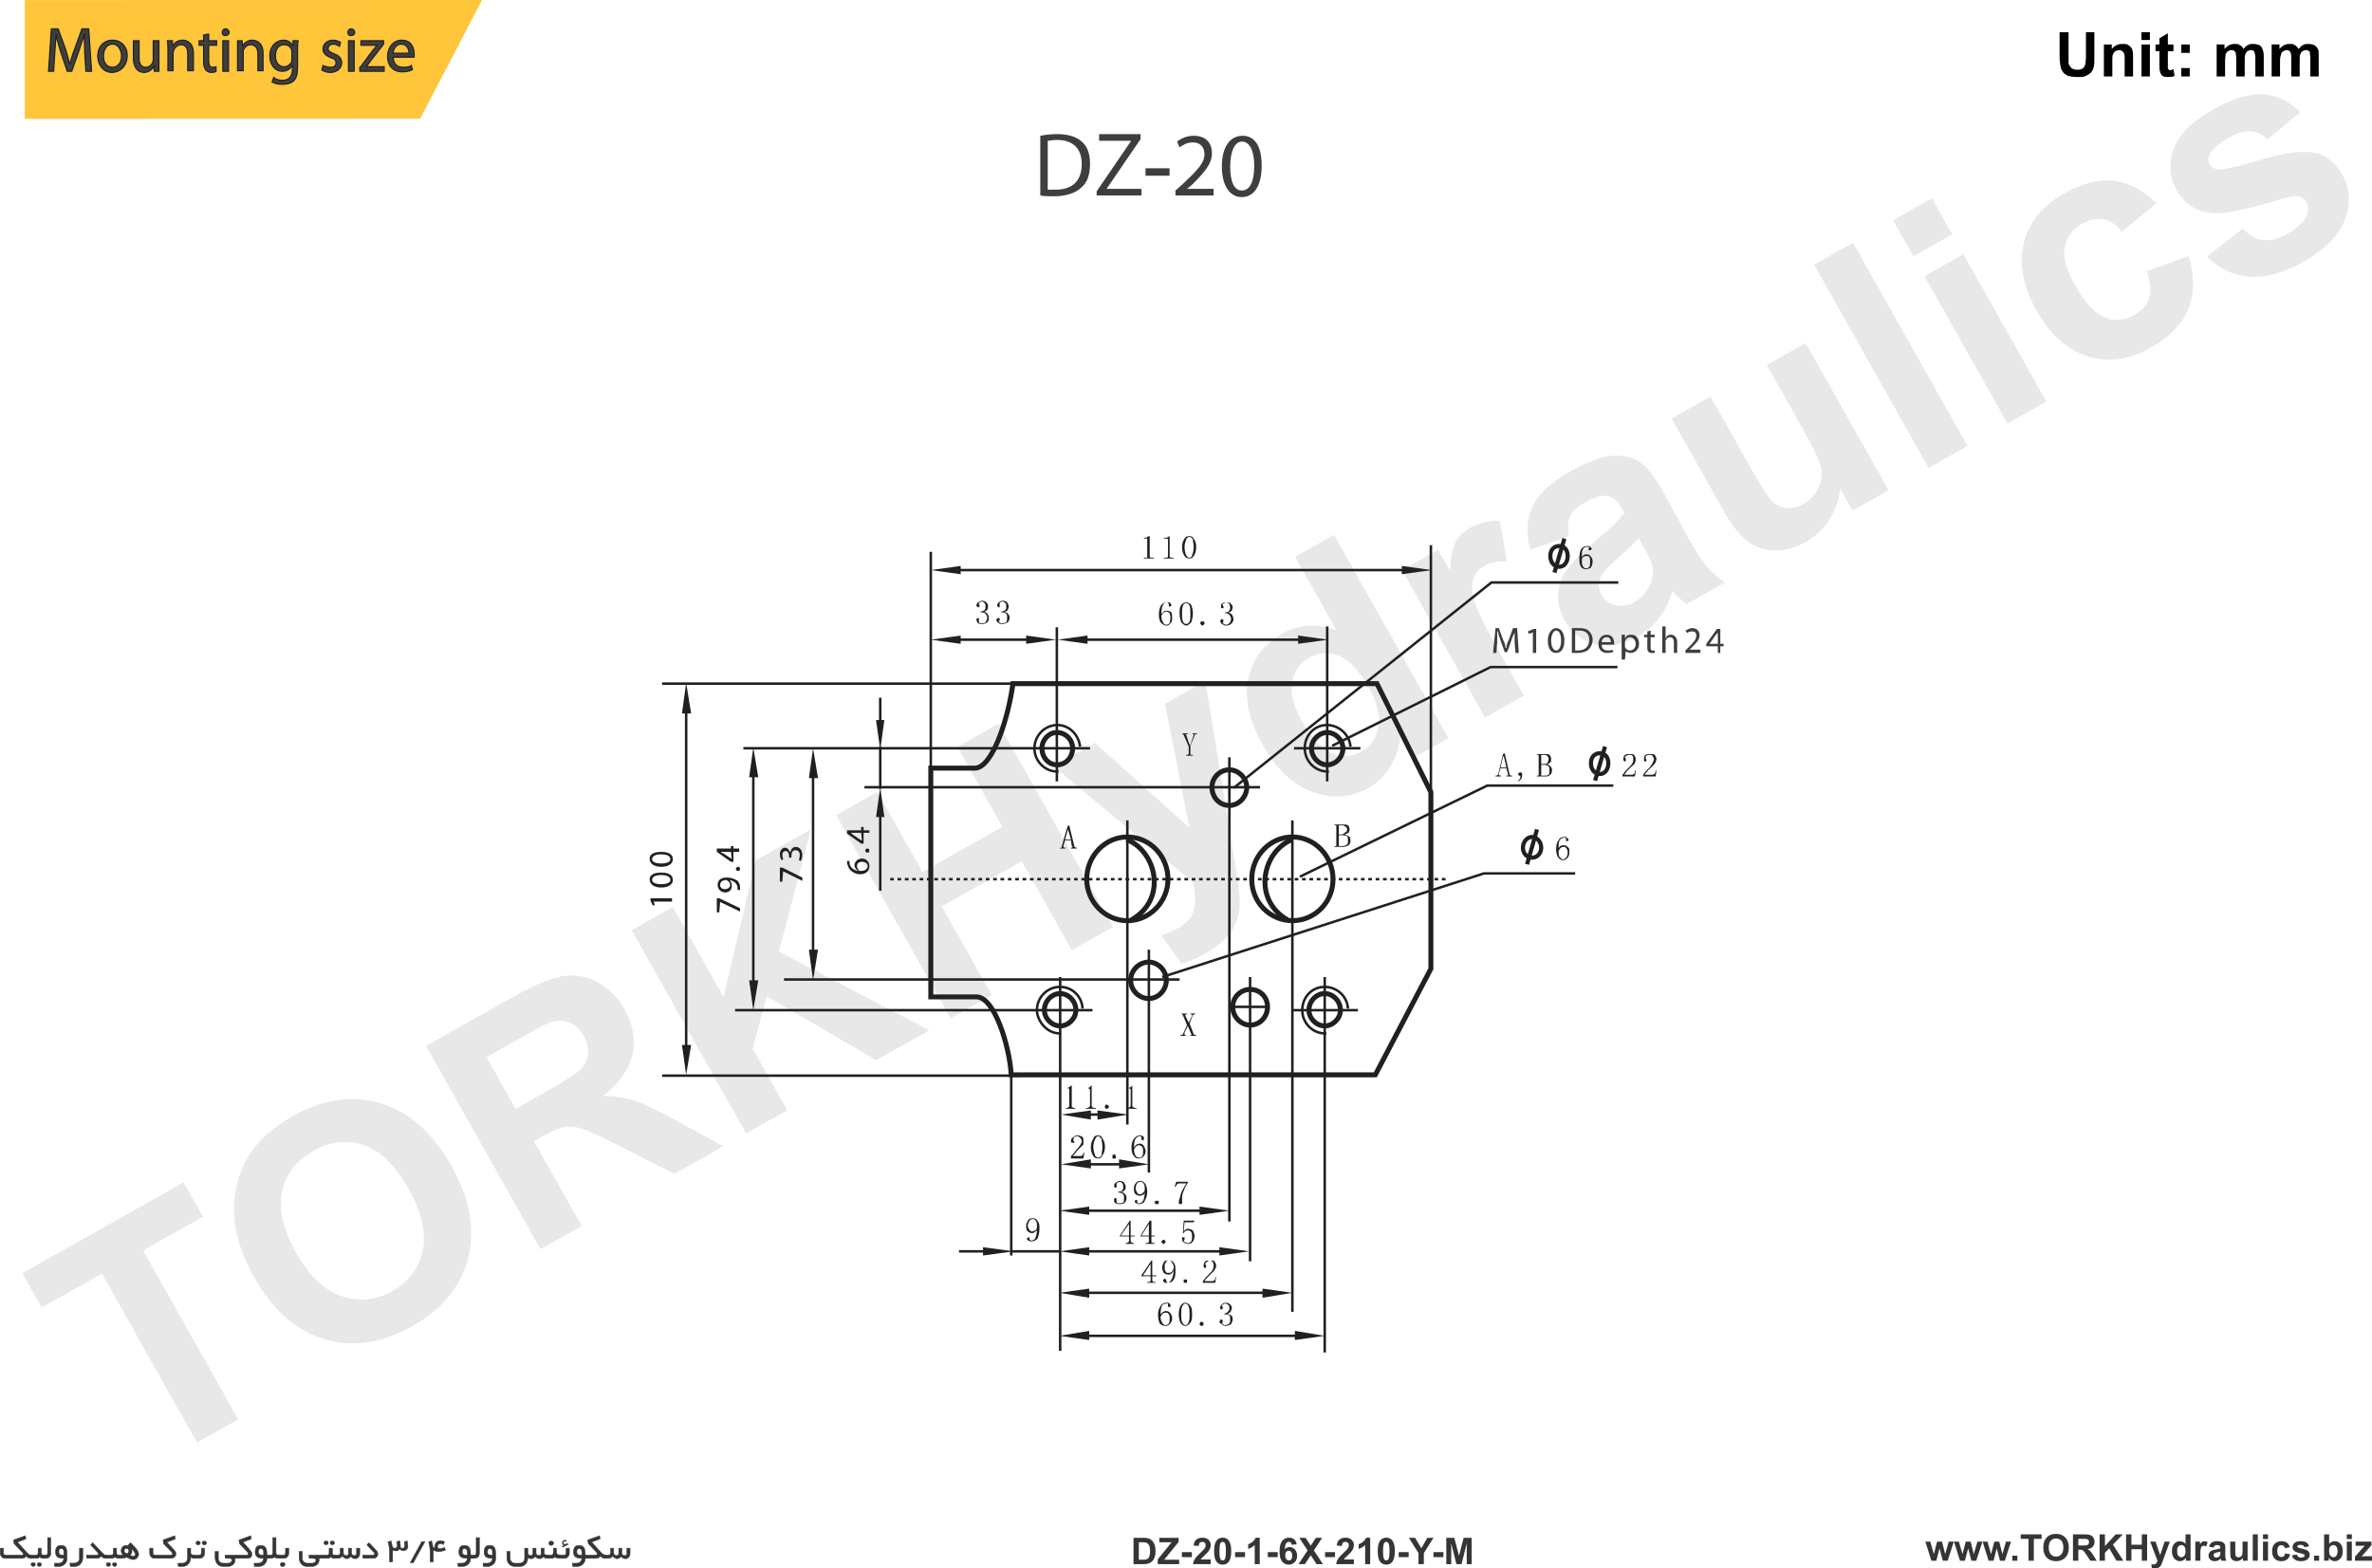 <?xml version="1.0" encoding="UTF-8"?>
<!DOCTYPE svg PUBLIC "-//W3C//DTD SVG 1.1//EN" "http://www.w3.org/Graphics/SVG/1.1/DTD/svg11.dtd">
<!-- Creator: CorelDRAW 2019 (64-Bit) -->
<svg xmlns="http://www.w3.org/2000/svg" xml:space="preserve" width="409.547mm" height="270.865mm" version="1.1" style="shape-rendering:geometricPrecision; text-rendering:geometricPrecision; image-rendering:optimizeQuality; fill-rule:evenodd; clip-rule:evenodd"
viewBox="0 0 40921.69 27064.69"
 xmlns:xlink="http://www.w3.org/1999/xlink">
 <defs>
  <style type="text/css">
   <![CDATA[
    .str5 {stroke:#201E1E;stroke-width:19.98;stroke-miterlimit:22.926}
    .str4 {stroke:#FFC53B;stroke-width:19.98;stroke-miterlimit:22.926}
    .str6 {stroke:#373435;stroke-width:7.61;stroke-miterlimit:22.926}
    .str0 {stroke:#202020;stroke-width:85.83;stroke-miterlimit:22}
    .str1 {stroke:#202020;stroke-width:42.97;stroke-miterlimit:22}
    .str3 {stroke:#202020;stroke-width:71.55;stroke-miterlimit:22}
    .str2 {stroke:#202020;stroke-width:42.97;stroke-miterlimit:22;stroke-dasharray:63.449 63.449}
    .fil3 {fill:none}
    .fil1 {fill:none;fill-rule:nonzero}
    .fil2 {fill:#202020}
    .fil5 {fill:#FFC53B}
    .fil7 {fill:#373435;fill-rule:nonzero}
    .fil6 {fill:black;fill-rule:nonzero}
    .fil4 {fill:#202020;fill-rule:nonzero}
    .fil0 {fill:#3E3E3E;fill-rule:nonzero}
    .fil8 {fill:#373435;fill-rule:nonzero;fill-opacity:0.11}
   ]]>
  </style>
 </defs>
 <g id="Layer_x0020_1">
  <g id="_2717198668448">
   <path class="fil0" d="M18075.54 3272.66c42.87,0 85.73,0 142.87,0 286.66,0 443.84,-157.18 443.84,-442.93 0,-243.79 -128.6,-415.26 -429.53,-415.26 -71.45,0 -114.32,14.28 -157.18,14.28l0 843.91zm-128.6 -929.64c71.45,-14.28 171.46,-28.59 285.78,-28.59 200.02,0 329.52,42.87 429.53,128.6 100.01,85.73 142.87,214.33 142.87,386.7 0,171.46 -42.87,314.34 -142.87,400.07 -100.01,100.01 -272.38,157.19 -472.4,157.19 -100.04,0 -185.77,0 -242.91,-14.32l0 -1029.65z"/>
   <polygon class="fil0" points="18919.45,3301.26 19506.17,2443.03 19506.17,2428.75 18962.31,2428.75 18962.31,2314.43 19677.63,2314.43 19677.63,2400.16 19090.91,3258.39 19105.19,3258.39 19691.9,3258.39 19691.9,3372.67 18919.45,3372.67 "/>
   <polygon class="fil0" points="19762.49,2903.85 20176.83,2903.85 20176.83,3032.45 19762.49,3032.45 "/>
   <path class="fil0" d="M20278.66 3372.67l0 -85.73 114.29 -100.01c258.1,-242.91 386.7,-371.51 386.7,-529.57 0,-100.01 -57.17,-200.02 -200.05,-200.02 -100.92,0 -172.34,42.87 -229.51,85.73l-42.87 -100.04c71.45,-57.14 171.46,-100.01 286.66,-100.01 228.64,0 314.37,142.87 314.37,300.06 0,186.65 -128.6,329.52 -342.92,543.85l-86.64 71.46 14.31 0 443.81 0 0 114.28 -658.14 0z"/>
   <path class="fil0" d="M21223.49 2872.59c0,271.47 71.42,414.35 200.02,414.35 142.9,0 214.33,-157.15 214.33,-428.65 0,-243.79 -71.42,-415.26 -214.33,-415.26 -114.29,0 -200.02,157.18 -200.02,429.56zm542.94 -14.31c0,342.92 -128.6,542.97 -342.92,542.97 -200.02,0 -343.8,-185.74 -343.8,-528.66 0,-343.83 143.78,-529.57 358.11,-529.57 214.33,0 328.62,185.74 328.62,515.26z"/>
   <path class="fil1 str0" d="M16816.37 13254.97c314.34,0 586.72,-901.05 658.14,-1458.3l6280.72 0 930.52 1873.56 0 3046.15 -959.11 1830.7 -6280.69 0c-28.59,-486.72 -285.78,-1344.91 -601.03,-1344.91l-786.74 0 0 -3947.21 758.18 0z"/>
   <path class="fil1 str0" d="M19449.03 14442.73c386.67,0 701.03,328.61 701.03,729.59 0,385.79 -314.37,715.31 -701.03,715.31 -385.79,0 -701.04,-329.52 -701.04,-715.31 0,-400.99 315.26,-729.59 701.04,-729.59z"/>
   <line class="fil1 str1" x1="19449.03" y1="19405.3" x2="19449.03" y2= "14156.07" />
   <path class="fil1 str0" d="M19434.71 14485.59c515.3,200.01 715.35,1029.65 85.73,1386.88"/>
   <path class="fil1 str0" d="M22296 14442.73c-385.79,0 -701.03,328.61 -701.03,728.71 0,400.98 315.25,715.31 701.03,715.31 386.67,0 701.04,-314.34 701.04,-715.31 0,-400.11 -314.38,-728.71 -701.04,-728.71z"/>
   <line class="fil1 str1" x1="22296" y1="22637.17" x2="22296" y2= "14156.07" />
   <path class="fil1 str0" d="M22296 14485.59c-515.26,200.01 -701.03,1029.65 -85.73,1386.88"/>
   <path class="fil1 str0" d="M18232.72 12640.58c157.15,0 272.35,128.6 272.35,271.47 0,157.18 -115.2,285.78 -272.35,285.78 -142.9,0 -257.19,-128.6 -257.19,-285.78 0,-142.87 114.29,-271.47 257.19,-271.47z"/>
   <path class="fil1 str1" d="M18261.28 13312.15c-214.33,14.28 -400.07,-157.18 -414.35,-371.51 -14.31,-228.61 157.15,-414.38 371.48,-428.65 200.05,-14.28 386.7,142.87 415.26,371.51"/>
   <line class="fil1 str1" x1="12824.51" y1="12912.05" x2="18805.13" y2= "12912.05" />
   <line class="fil1 str1" x1="18232.72" y1="13484.49" x2="18232.72" y2= "10824.16" />
   <path class="fil1 str0" d="M22897 12640.58c142.91,0 271.51,128.6 271.51,271.47 0,157.18 -128.6,285.78 -271.51,285.78 -142.87,0 -271.47,-128.6 -271.47,-285.78 0,-142.87 128.6,-271.47 271.47,-271.47z"/>
   <path class="fil1 str1" d="M22925.6 13312.15c-214.34,14.28 -400.99,-157.18 -415.27,-371.51 -14.27,-228.61 143.79,-414.38 358.12,-428.65 214.33,-14.28 415.26,157.18 429.53,371.51"/>
   <line class="fil1 str1" x1="22324.6" y1="12912.05" x2="23469.45" y2= "12912.05" />
   <line class="fil1 str1" x1="22897" y1="13484.49" x2="22897" y2= "10809.84" />
   <path class="fil1 str0" d="M22854.13 17145.04c142.91,0 271.51,128.6 271.51,285.75 0,143.78 -128.6,272.38 -271.51,272.38 -143.74,0 -272.34,-128.6 -272.34,-272.38 0,-157.15 128.6,-285.75 272.34,-285.75z"/>
   <path class="fil1 str1" d="M22882.72 17831.76c-214.33,14.28 -400.98,-157.18 -415.26,-371.51 -14.27,-229.48 143.79,-415.26 358.12,-429.53 214.33,-14.28 415.26,142.87 429.53,372.39"/>
   <line class="fil1 str1" x1="22281.73" y1="17431.7" x2="23426.58" y2= "17431.7" />
   <line class="fil1 str1" x1="22854.13" y1="23338.2" x2="22854.13" y2= "16859.26" />
   <path class="fil1 str0" d="M18289.86 17145.04c142.87,0 271.47,128.6 271.47,285.75 0,143.78 -128.6,272.38 -271.47,272.38 -143.78,0 -272.38,-128.6 -272.38,-272.38 0,-157.15 128.6,-285.75 272.38,-285.75z"/>
   <path class="fil1 str1" d="M18304.14 17831.76c-200.02,14.28 -385.79,-157.18 -414.35,-371.51 -14.31,-229.48 157.15,-415.26 371.48,-429.53 214.33,-14.28 400.98,142.87 415.26,372.39"/>
   <line class="fil1 str1" x1="12681.64" y1="17431.7" x2="18847.99" y2= "17431.7" />
   <line class="fil1 str1" x1="18289.86" y1="23309.65" x2="18289.86" y2= "16859.26" />
   <path class="fil1 str0" d="M21209.18 13283.56c157.18,0 300.06,143.78 300.06,300.94 0,171.46 -142.87,314.38 -300.06,314.38 -172.34,0 -300.94,-142.91 -300.94,-314.38 0,-157.15 128.6,-300.94 300.94,-300.94z"/>
   <line class="fil1 str1" x1="14913.31" y1="13584.5" x2="21737.84" y2= "13584.5" />
   <line class="fil1 str1" x1="21209.18" y1="21077.94" x2="21209.18" y2= "13069.23" />
   <path class="fil1 str0" d="M19820.5 16602.06c158.1,0 300.98,142.87 300.98,314.34 0,171.46 -142.87,314.37 -300.98,314.37 -171.46,0 -314.33,-142.9 -314.33,-314.37 0,-171.46 142.86,-314.34 314.33,-314.34z"/>
   <line class="fil1 str1" x1="13525.54" y1="16902.12" x2="20350.08" y2= "16902.12" />
   <line class="fil1 str1" x1="19820.5" y1="20234.03" x2="19820.5" y2= "16387.74" />
   <path class="fil1 str0" d="M21566.41 17073.58c171.46,0 300.94,128.6 300.94,300.94 0,171.46 -129.48,314.38 -300.94,314.38 -157.18,0 -300.06,-142.91 -300.06,-314.38 0,-172.34 142.87,-300.94 300.06,-300.94z"/>
   <line class="fil1 str1" x1="21223.49" y1="17374.52" x2="21895.94" y2= "17374.52" />
   <line class="fil1 str1" x1="21566.41" y1="21764.7" x2="21566.41" y2= "16859.26" />
   <line class="fil1 str1" x1="17445.95" y1="21664.65" x2="17445.95" y2= "18475.66" />
   <line class="fil1 str1" x1="11422.43" y1="18561.39" x2="17603.11" y2= "18561.39" />
   <line class="fil1 str1" x1="11422.43" y1="11796.67" x2="17603.11" y2= "11796.67" />
   <line class="fil1 str1" x1="16058.15" y1="13455.9" x2="16058.15" y2= "9522.09" />
   <line class="fil1 str1" x1="24685.75" y1="13798.82" x2="24685.75" y2= "9407.8" />
   <line class="fil1 str1" x1="16530.59" y1="11038.49" x2="17760.29" y2= "11038.49" />
   <polygon class="fil2" points="16573.46,10967.04 16058.15,11038.49 16573.46,11109.9 "/>
   <polygon class="fil2" points="17703.15,10967.04 18218.41,11038.49 17703.15,11109.9 "/>
   <line class="fil3 str1" x1="18719.4" y1="11038.49" x2="22438.88" y2= "11038.49" />
   <polygon class="fil2" points="18762.26,10967.04 18247,11038.49 18762.26,11109.9 "/>
   <polygon class="fil2" points="22396.01,10967.04 22911.32,11038.49 22396.01,11109.9 "/>
   <line class="fil3 str1" x1="16530.59" y1="9837.34" x2="24227.63" y2= "9837.34" />
   <polygon class="fil2" points="16573.46,9765.89 16058.15,9837.34 16573.46,9908.79 "/>
   <polygon class="fil2" points="24184.76,9765.89 24700.06,9837.34 24184.76,9908.79 "/>
   <line class="fil3 str1" x1="18762.26" y1="20091.15" x2="19363.3" y2= "20091.15" />
   <polygon class="fil2" points="18819.44,20005.42 18304.14,20091.15 18819.44,20162.57 "/>
   <polygon class="fil2" points="19306.11,20005.42 19820.5,20091.15 19306.11,20162.57 "/>
   <line class="fil3 str1" x1="18762.26" y1="19232.93" x2="18990.91" y2= "19232.93" />
   <polygon class="fil2" points="18819.44,19161.51 18304.14,19232.93 18819.44,19319.57 "/>
   <polygon class="fil2" points="18933.72,19161.51 19463.31,19232.93 18933.72,19319.57 "/>
   <line class="fil3 str1" x1="18747.98" y1="20892.2" x2="20736.78" y2= "20892.2" />
   <polygon class="fil2" points="18790.85,20820.74 18275.59,20892.2 18790.85,20963.66 "/>
   <polygon class="fil2" points="20693.92,20820.74 21209.18,20892.2 20693.92,20963.66 "/>
   <line class="fil3 str1" x1="18747.98" y1="21593.24" x2="21079.7" y2= "21593.24" />
   <polygon class="fil2" points="18790.85,21521.79 18275.59,21593.24 18790.85,21664.65 "/>
   <polygon class="fil2" points="21036.84,21521.79 21552.1,21593.24 21036.84,21664.65 "/>
   <line class="fil3 str1" x1="18747.98" y1="22308.55" x2="21823.57" y2= "22308.55" />
   <polygon class="fil2" points="18790.85,22236.22 18275.59,22308.55 18790.85,22394.28 "/>
   <polygon class="fil2" points="21780.74,22236.22 22296,22308.55 21780.74,22394.28 "/>
   <line class="fil3 str1" x1="18747.98" y1="23051.54" x2="22381.73" y2= "23051.54" />
   <polygon class="fil2" points="18790.85,22965.81 18275.59,23051.54 18790.85,23123 "/>
   <polygon class="fil2" points="22338.87,22965.81 22854.13,23051.54 22338.87,23123 "/>
   <line class="fil3 str1" x1="17445.95" y1="21593.24" x2="18289.86" y2= "21593.24" />
   <line class="fil3 str1" x1="16544.87" y1="21593.24" x2="17016.39" y2= "21593.24" />
   <polygon class="fil2" points="16959.25,21521.79 17488.82,21593.24 16959.25,21664.65 "/>
   <line class="fil3 str1" x1="14026.53" y1="13369.29" x2="14026.53" y2= "16444.88" />
   <polygon class="fil2" points="14112.26,13426.43 14026.53,12912.05 13955.08,13426.43 "/>
   <polygon class="fil2" points="14112.26,16387.74 14026.53,16916.4 13955.08,16387.74 "/>
   <line class="fil3 str1" x1="12995.97" y1="13369.29" x2="12995.97" y2= "16959.27" />
   <polygon class="fil2" points="13081.7,13412.16 12995.97,12897.77 12924.52,13412.16 "/>
   <polygon class="fil2" points="13081.7,16916.4 12995.97,17431.7 12924.52,16916.4 "/>
   <line class="fil3 str1" x1="11837.69" y1="12268.19" x2="11837.69" y2= "18074.69" />
   <polygon class="fil2" points="11923.42,12311.05 11837.69,11782.36 11765.35,12311.05 "/>
   <polygon class="fil2" points="11923.42,18031.82 11837.69,18547.09 11765.35,18031.82 "/>
   <line class="fil3 str1" x1="15185.69" y1="15371.46" x2="15185.69" y2= "14056.02" />
   <polygon class="fil2" points="15113.35,14098.88 15185.69,13584.5 15257.11,14098.88 "/>
   <line class="fil3 str1" x1="15185.69" y1="13613.08" x2="15185.69" y2= "12883.49" />
   <line class="fil3 str1" x1="15185.69" y1="12039.55" x2="15185.69" y2= "12468.21" />
   <polygon class="fil2" points="15257.11,12425.34 15185.69,12940.64 15113.35,12425.34 "/>
   <polyline class="fil3 str1" points="21280.63,13598.81 25729.71,10051.67 27919.43,10051.67 "/>
   <polyline class="fil3 str1" points="22982.73,12869.18 25715.43,11510.89 27904.24,11510.89 "/>
   <polyline class="fil3 str1" points="22424.6,15128.57 25658.28,13555.94 27832.82,13555.94 "/>
   <polyline class="fil3 str1" points="20050.02,16859.26 25601.11,15071.4 27174.65,15071.4 "/>
   <line class="fil3 str2" x1="15357.15" y1="15171.44" x2="24971.53" y2= "15171.44" />
   <path class="fil4" d="M18418.46 14284.66l14.28 0 -57.14 200.93 100.01 0 -57.14 -200.93zm57.14 215.21l-100.01 0 -28.59 85.73c0,14.27 0,14.27 0,28.59 0,14.28 14.31,14.28 28.59,14.28l14.28 0 -14.28 14.27 -85.73 0 0 -14.27 14.28 0c0,0 14.31,0 14.31,-14.28 0,0 0,0 0,-14.32l100.01 -343.8 28.59 -14.27 86.61 358.07c0,14.32 14.28,14.32 14.28,14.32 0,14.28 14.31,14.28 14.31,14.28l14.28 0 0 14.27 -100.92 0 0 -14.27 14.31 0c0,0 0,0 15.16,-14.28 0,0 0,-14.32 -15.16,-14.32l-14.31 -100z"/>
   <path class="fil4" d="M20593.88 12683.44c0,0 0,-14.28 0,-14.28 -14.28,0 -14.28,0 -28.56,0l14.28 0 -14.28 -14.31 85.73 0 0 14.31 14.28 0c-28.59,0 -28.59,0 -42.87,0 0,0 -14.28,14.28 -14.28,28.56l-71.45 171.46 0 142.9c0,0 0,0 0,14.28 14.28,0 14.28,0 28.59,0l14.28 0 0 14.28 -115.2 0 0 -14.28 14.28 0c14.31,0 14.31,0 14.31,0 0,-14.28 14.28,-14.28 14.28,-14.28l0 -128.6 -85.73 -200.05c0,0 -14.28,-14.28 -14.28,-14.28 0,0 -14.31,0 -14.31,0l14.31 0 -14.31 -14.31 100.04 0 0 14.31 -14.31 0c-14.28,0 -14.28,0 -14.28,0 -14.28,0 0,14.28 0,14.28l58.05 171.46 14.28 0 57.14 -171.46z"/>
   <path class="fil4" d="M20522.45 17660.3l71.42 185.78c0,0 14.31,14.28 14.31,14.28 0,0 14.28,0 14.28,0l14.28 0 0 14.27 -100.01 0 0 -14.27 14.28 0c0,0 0,0 0,0 14.31,0 14.31,-14.28 0,-14.28l-58.02 -142.91 -57.17 114.33c0,14.27 0,14.27 0,14.27 0,14.32 0,14.32 0,14.32 0,14.28 0,14.28 0,14.28 0,0 14.31,0 14.31,0l14.28 0 -14.28 14.27 -85.73 0 0 -14.27 14.28 0c14.28,0 14.28,0 14.28,0 14.31,-14.28 14.31,-14.28 14.31,-14.28l71.42 -157.18 -71.42 -171.47c0,0 0,-14.27 -14.31,-14.27 0,0 0,0 -14.28,0l14.28 0 -14.28 -14.32 100.01 0 0 14.32 -14.28 0c0,0 -14.28,0 -14.28,0 0,14.27 0,14.27 0,28.55l57.14 114.33 58.05 -114.33c0,-14.28 0,-14.28 0,-28.55 0,0 -14.31,0 -14.31,0l-14.28 0 0 -14.32 85.73 0 0 14.32 -14.28 0c0,0 0,0 -14.31,0 0,0 0,14.27 -14.28,14.27l-57.14 142.87z"/>
   <path class="fil4" d="M23154.19 14599.87c28.6,0 72.37,-14.27 86.65,-28.55 14.28,-14.32 14.28,-28.59 14.28,-57.18 0,-42.87 0,-57.14 -14.28,-86.6 -43.78,-14.28 -58.05,-14.28 -86.65,-14.28l-57.13 0 0 172.34c0,0 0,0 0,14.27 14.27,0 14.27,0 14.27,0l42.87 0zm86.65 -286.66c0,-28.55 -14.28,-42.87 -43.78,-57.14 -14.27,-14.27 -28.55,-14.27 -57.13,-14.27l-28.6 0c0,0 0,0 -14.27,0 0,0 0,0 0,14.27l0 142.87 57.13 0c14.32,0 28.6,-14.27 42.87,-28.55 29.51,-14.32 43.78,-28.59 43.78,-57.18zm-215.25 300.98l0 -14.32 14.32 0c0,0 14.28,0 14.28,0 0,-14.27 0,-14.27 0,-14.27l0 -329.53c0,-14.27 0,-14.27 0,-14.27 0,0 -14.28,0 -14.28,0l-14.32 0 0 -14.32 128.6 0c42.87,0 86.65,0 100.93,14.32 14.31,14.27 28.59,42.87 28.59,71.41 0,14.32 -14.28,42.87 -14.28,57.18 -14.31,0 -28.59,14.28 -72.37,28.55 43.78,14.32 72.37,28.6 86.65,43.78 14.28,28.55 14.28,42.87 14.28,71.41 0,28.6 -14.28,57.18 -28.56,71.46 -28.59,14.27 -72.37,28.59 -100.92,28.59l-142.91 0z"/>
   <path class="fil4" d="M19834.82 9250.62l0 343.83c0,14.28 0,14.28 15.19,28.56 0,0 14.28,0 28.56,0l28.59 0 0 14.31 -172.38 0 0 -14.31 14.32 0c14.28,0 28.55,0 42.87,0 0,-14.28 0,-14.28 0,-28.56l0 -286.69c0,0 0,0 0,-14.28 0,0 -14.32,0 -14.32,0l-42.87 0 0 -14.28 14.32 0c28.55,0 42.87,0 42.87,-14.31 14.28,0 28.55,-14.28 28.55,-14.28l14.32 0z"/>
   <path class="fil4" d="M20178.62 9250.62l0 343.83c0,14.28 14.31,14.28 14.31,28.56 14.28,0 28.56,0 28.56,0l28.59 0 0 14.31 -171.46 0 0 -14.31 28.59 0c14.28,0 28.56,0 28.56,0 14.31,-14.28 14.31,-14.28 14.31,-28.56l0 -286.69c0,0 0,0 -14.31,-14.28 0,0 0,0 -14.28,0l-42.87 0 0 -14.28 28.59 0c14.28,0 28.56,0 42.87,-14.31 14.28,0 14.28,-14.28 28.56,-14.28l14.31 0 -14.31 0z"/>
   <path class="fil4" d="M20522.45 9264.9c-29.47,0 -43.77,14.31 -58.05,42.87 -14.28,42.87 -28.59,85.73 -28.59,128.6 0,57.17 14.31,115.2 28.59,143.78 14.28,28.59 28.59,42.87 58.05,42.87 14.28,0 42.87,-14.28 42.87,-42.87 14.28,-28.59 28.56,-86.61 28.56,-143.78 0,-42.87 -14.28,-85.73 -14.28,-128.6 -14.28,-28.56 -42.87,-42.87 -57.14,-42.87zm0 372.39c-43.77,0 -72.33,-14.28 -86.64,-42.87 -28.56,-42.87 -42.87,-86.61 -42.87,-158.06 0,-57.14 14.31,-100.01 42.87,-142.87 14.31,-28.59 42.87,-42.87 86.64,-42.87 28.56,0 57.14,14.28 71.42,42.87 28.59,42.87 42.87,85.73 42.87,142.87 0,71.45 -14.28,115.2 -42.87,158.06 -14.28,28.59 -42.87,42.87 -71.42,42.87z"/>
   <path class="fil4" d="M17059.26 10666.97c0,28.6 0,42.87 -28.56,71.46 -14.31,14.28 -42.87,28.55 -85.73,28.55 -28.59,0 -57.17,0 -71.45,-14.27 -14.28,-14.28 -28.59,-42.88 -28.59,-57.14 0,-14.32 0,-14.32 14.31,-28.6 0,0 0,0 14.28,0 0,0 14.28,0 14.28,0 0,14.28 0,14.28 0,28.6 0,0 0,14.27 0,14.27 0,0 0,14.28 0,14.28 0,14.32 0,14.32 14.31,28.6 14.28,0 28.56,0 42.87,0 28.56,0 42.87,0 57.14,-14.28 14.28,-28.6 28.59,-42.87 28.59,-85.73 0,-28.6 -14.31,-42.87 -28.59,-57.18 -14.28,-28.55 -42.87,-28.55 -85.73,-28.55l0 -14.32c28.59,0 57.14,-14.28 71.45,-29.47 14.28,-14.28 14.28,-28.55 14.28,-57.14 0,-28.59 0,-42.87 -14.28,-57.13 -14.31,-14.32 -28.59,-28.6 -42.87,-28.6 -14.31,0 -28.59,0 -42.87,14.28 -14.31,0 -14.31,14.32 -14.31,28.59 0,14.28 0,14.28 0,14.28 14.31,14.32 14.31,14.32 14.31,14.32 0,14.27 0,14.27 -14.31,14.27 0,14.28 0,14.28 -14.28,14.28 0,0 -14.28,0 -14.28,-14.28 0,0 -14.31,0 -14.31,-14.27 0,-28.6 14.31,-42.87 28.59,-57.18 28.59,-14.28 42.87,-28.55 71.45,-28.55 28.56,0 57.14,14.27 71.42,28.55 28.59,28.59 28.59,42.87 28.59,71.45 0,14.28 0,42.87 -14.28,57.14 -14.31,15.19 -28.59,29.47 -57.17,29.47 42.87,14.32 57.17,28.59 71.45,57.18 14.28,14.27 14.28,28.55 14.28,57.13z"/>
   <path class="fil4" d="M17417.37 10666.97c0,28.6 -14.28,42.87 -28.59,71.46 -28.56,14.28 -57.14,28.55 -85.73,28.55 -28.56,0 -57.14,0 -71.42,-14.27 -28.59,-14.28 -42.87,-42.88 -42.87,-57.14 0,-14.32 14.28,-14.32 14.28,-28.6 14.28,0 14.28,0 14.28,0 14.31,0 14.31,0 28.59,0 0,14.28 0,14.28 0,28.6 0,0 0,14.27 0,14.27 -14.28,0 -14.28,14.28 -14.28,14.28 0,14.32 14.28,14.32 28.56,28.6 0,0 14.31,0 28.59,0 28.59,0 57.14,0 71.45,-14.28 14.28,-28.6 14.28,-42.87 14.28,-85.73 0,-28.6 0,-42.87 -14.28,-57.18 -14.31,-28.55 -42.87,-28.55 -85.73,-28.55l0 -14.32c28.56,0 57.14,-14.28 71.42,-29.47 14.31,-14.28 14.31,-28.55 14.31,-57.14 0,-28.59 0,-42.87 -14.31,-57.13 -14.28,-14.32 -28.56,-28.6 -57.14,-28.6 -14.28,0 -14.28,0 -28.59,14.28 -14.28,0 -14.28,14.32 -14.28,28.59 0,14.28 0,14.28 0,14.28 0,14.32 0,14.32 0,14.32 0,14.27 0,14.27 0,14.27 0,14.28 -14.28,14.28 -14.28,14.28 -14.31,0 -14.31,0 -14.31,-14.28 -14.28,0 -14.28,0 -14.28,-14.27 0,-28.6 14.28,-42.87 28.59,-57.18 14.28,-14.28 42.87,-28.55 71.42,-28.55 28.59,0 57.17,14.27 71.45,28.55 14.28,28.59 28.59,42.87 28.59,71.45 0,14.28 -14.31,42.87 -14.31,57.14 -14.28,15.19 -28.56,29.47 -57.14,29.47 28.59,14.32 57.14,28.59 71.45,57.18 14.28,14.27 14.28,28.55 14.28,57.13z"/>
   <path class="fil4" d="M20035.75 10624.1c0,57.14 14.28,85.73 28.59,114.33 14.28,28.55 28.56,42.87 57.14,42.87 14.28,0 42.87,-14.32 57.14,-28.59 0,-14.28 14.31,-57.14 14.31,-100.01 0,-28.6 -14.31,-57.18 -14.31,-71.46 -14.28,-14.27 -42.87,-28.59 -57.14,-28.59 -14.28,0 -28.59,14.32 -42.87,14.32 -14.28,14.27 -28.59,28.55 -42.87,57.13zm85.73 -85.73c42.87,0 71.45,14.28 85.73,28.6 14.28,28.55 14.28,57.13 14.28,85.73 0,42.87 0,85.73 -28.56,100.01 -14.31,28.59 -42.87,42.87 -71.45,42.87 -42.87,0 -71.45,-28.6 -100.01,-57.14 -14.31,-28.6 -28.59,-71.46 -28.59,-128.6 0,-71.46 14.28,-129.52 42.87,-172.38 28.59,-28.55 57.14,-42.87 100.01,-42.87 28.59,0 42.87,0 57.17,14.32 14.28,14.27 14.28,14.27 14.28,28.55 0,14.32 0,14.32 0,14.32 -14.28,14.27 -14.28,14.27 -28.59,14.27 0,0 -14.28,0 -14.28,0 0,-14.27 0,-14.27 0,-28.59 0,0 0,0 0,0 0,-14.28 0,-14.28 0,-14.28 0,0 0,-14.27 -14.28,-14.27 0,0 0,-14.32 -14.31,-14.32 -28.56,0 -57.14,14.32 -71.42,42.87 -14.31,28.59 -28.59,71.45 -28.59,158.06 14.28,-14.28 28.59,-28.55 42.87,-42.87 14.28,-14.28 28.59,-14.28 42.87,-14.28z"/>
   <path class="fil4" d="M20464.4 10408.87c-28.59,0 -42.87,14.31 -57.14,42.87 -14.31,42.87 -14.31,86.64 -14.31,129.51 0,57.14 0,114.33 14.31,142.87 14.28,28.6 28.56,42.87 57.14,42.87 28.59,0 42.87,-14.27 58.05,-42.87 14.28,-28.55 14.28,-85.73 14.28,-142.87 0,-42.87 0,-86.64 -14.28,-129.51 -15.19,-28.56 -29.47,-42.87 -58.05,-42.87zm0 386.71c-28.59,0 -57.14,-28.6 -85.73,-57.14 -14.28,-42.87 -28.59,-85.73 -28.59,-157.19 0,-58.05 0,-100.92 28.59,-143.78 28.59,-28.59 57.14,-42.87 85.73,-42.87 28.59,0 58.05,14.28 86.61,42.87 14.31,42.87 28.59,85.73 28.59,143.78 0,71.46 -14.28,114.33 -28.59,157.19 -28.56,28.55 -58.02,57.14 -86.61,57.14z"/>
   <path class="fil4" d="M20736.78 10795.58c0,0 -14.31,-14.28 -14.31,-14.28 -14.28,-14.32 -14.28,-14.32 -14.28,-28.59 0,-14.28 0,-14.28 14.28,-28.6 0,0 14.31,0 14.31,0 14.28,0 28.56,0 28.56,0 14.31,14.32 14.31,14.32 14.31,28.6 0,14.27 0,14.27 -14.31,28.59 0,0 -14.28,14.28 -28.56,14.28z"/>
   <path class="fil4" d="M21280.63 10681.25c0,28.59 -14.31,57.18 -28.59,71.46 -28.59,28.59 -57.14,42.87 -100.92,42.87 -28.56,0 -42.87,-14.28 -71.42,-28.6 -14.31,-14.27 -28.59,-28.55 -28.59,-57.14 0,0 14.28,-14.27 14.28,-14.27 0,-14.32 14.31,-14.32 14.31,-14.32 14.28,0 14.28,0 14.28,14.32 14.28,0 14.28,0 14.28,14.27 0,0 0,14.28 0,14.28 -14.28,14.32 -14.28,14.32 -14.28,14.32 0,14.28 14.28,14.28 14.28,28.55 14.31,0 28.59,14.32 42.87,14.32 28.59,0 43.77,-14.32 58.05,-28.59 14.28,-14.28 28.59,-42.88 28.59,-71.46 0,-28.55 -14.31,-57.14 -28.59,-71.41 -14.28,-14.32 -29.47,-28.6 -72.33,-28.6l0 -14.27c28.59,0 42.87,0 58.05,-14.32 14.28,-14.28 28.56,-43.74 28.56,-72.33 0,-14.28 -14.28,-42.87 -14.28,-57.14 -14.28,-14.31 -29.47,-28.59 -58.05,-28.59 -14.28,0 -28.56,14.28 -28.56,14.28 -14.31,0 -28.59,14.31 -28.59,28.59 0,14.28 0,14.28 14.28,28.59 0,0 0,0 0,0 0,14.28 0,14.28 0,28.56 -14.28,0 -14.28,0 -14.28,0 -14.28,0 -14.28,0 -28.59,0 0,-14.28 0,-14.28 0,-28.56 0,-28.59 0,-42.87 28.59,-57.17 14.28,-14.28 42.87,-14.28 71.45,-14.28 29.47,0 58.02,0 72.33,28.59 14.28,14.28 28.56,28.56 28.56,57.14 0,14.28 -14.28,42.87 -14.28,58.05 -14.28,14.28 -42.87,28.6 -57.14,28.6 28.56,14.27 57.14,28.55 71.42,57.13 0,14.28 14.31,42.87 14.31,57.14z"/>
   <path class="fil4" d="M27289.85 9665.88c0,42.87 0,71.45 14.28,100.01 14.31,28.59 42.87,42.87 57.17,42.87 28.56,0 42.87,-14.28 57.14,-28.56 14.28,-14.31 14.28,-42.87 14.28,-100.04 0,-28.56 0,-42.87 -14.28,-71.42 -14.28,-14.31 -28.59,-14.31 -42.87,-14.31 -14.28,0 -42.87,0 -57.14,14.31 -14.31,0 -28.59,28.56 -28.59,57.14zm85.73 -100.01c28.59,0 57.14,14.28 71.45,42.87 14.28,14.28 28.56,42.87 28.56,71.42 0,57.17 -14.28,85.73 -28.56,114.32 -28.59,14.28 -57.17,28.59 -85.73,28.59 -28.59,0 -71.45,-14.31 -85.73,-42.87 -28.59,-42.87 -28.59,-85.73 -28.59,-142.9 0,-71.42 14.28,-129.48 28.59,-158.06 28.56,-42.87 71.42,-57.14 114.29,-57.14 14.31,0 28.59,0 42.87,14.28 14.31,14.31 28.59,28.59 28.59,28.59 0,14.28 -14.28,14.28 -14.28,28.59 0,0 -14.31,0 -14.31,0 -14.28,0 -14.28,0 -14.28,0 -14.28,0 -14.28,-14.31 -14.28,-14.31 0,-14.28 0,-14.28 0,-14.28 0,0 14.28,0 14.28,-14.28 0,0 -14.28,-14.31 -14.28,-14.31 0,0 -14.31,0 -28.59,0 -28.59,0 -42.87,14.31 -57.14,28.59 -28.59,28.59 -28.59,86.61 -28.59,158.06 0,-14.28 14.28,-28.59 28.59,-42.87 14.28,-14.28 42.87,-14.28 57.14,-14.28z"/>
   <path class="fil4" d="M18489.91 18732.86l0 342.92c0,14.28 0,28.56 0,28.56 15.16,0 29.47,14.31 43.74,14.31l14.28 0 0 14.28 -158.06 0 0 -14.28 14.31 0c14.28,0 28.56,-14.31 28.56,-14.31 14.31,0 14.31,-14.28 14.31,-28.56l0 -271.5c0,-14.28 0,-14.28 0,-14.28 -14.31,0 -14.31,-14.28 -28.59,-14.28l-28.59 0 14.31 0 0 0c14.28,0 28.56,-14.31 42.87,-14.31 14.28,-14.28 14.28,-14.28 28.56,-28.56l14.31 0z"/>
   <path class="fil4" d="M18833.72 18732.86l0 342.92c0,14.28 0,28.56 14.28,28.56 0,0 14.32,14.31 28.59,14.31l28.6 0 0 14.28 -171.47 0 0 -14.28 28.56 0c14.31,0 14.31,-14.31 28.59,-14.31 0,0 14.28,-14.28 14.28,-28.56l0 -271.5c0,-14.28 -14.28,-14.28 -14.28,-14.28 0,0 -14.28,-14.28 -14.28,-14.28l-42.87 0 14.28 0 14.28 0c14.31,0 28.59,-14.31 42.87,-14.31 0,-14.28 14.31,-14.28 14.31,-28.56l14.28 0z"/>
   <path class="fil4" d="M19090.91 19132.92c-14.27,0 -14.27,0 -28.59,-14.28 0,0 0,-14.31 0,-14.31 0,-14.28 0,-28.56 0,-28.56 14.32,-14.31 14.32,-14.31 28.59,-14.31 14.28,0 14.28,0 28.6,14.31 0,0 14.27,14.28 14.27,28.56 0,0 -14.27,14.31 -14.27,14.31 -14.32,14.28 -14.32,14.28 -28.6,14.28z"/>
   <path class="fil4" d="M19534.76 18732.86l0 342.92c0,14.28 0,28.56 14.28,28.56 14.27,0 14.27,14.31 28.59,14.31l28.55 0 0 14.28 -171.46 0 0 -14.28 28.6 0c14.27,0 14.27,-14.31 28.59,-14.31 0,0 14.28,-14.28 14.28,-28.56l0 -271.5c0,-14.28 0,-14.28 -14.28,-14.28 0,0 0,-14.28 -14.32,-14.28l-42.87 0 14.32 0 14.28 0c14.27,0 28.59,-14.31 42.87,-14.31 14.27,-14.28 14.27,-14.28 28.59,-28.56l14.28 0 -14.28 0z"/>
   <path class="fil4" d="M18662.25 19691.05c0,-28.56 -14.28,-42.87 -28.59,-57.14 -14.28,-14.28 -28.56,-28.59 -57.14,-28.59 -14.28,0 -28.59,14.31 -42.87,14.31 -14.28,14.28 -14.28,28.56 -14.28,42.87 0,14.28 0,14.28 0,28.56 14.28,0 14.28,0 14.28,14.31 0,0 0,14.28 0,14.28 -14.28,0 -14.28,0 -28.59,0 0,0 -15.16,0 -15.16,0 0,0 -14.31,-14.28 -14.31,-28.59 0,-28.56 14.31,-57.14 43.77,-71.42 14.28,-14.31 42.87,-28.59 71.42,-28.59 28.59,0 57.17,14.28 85.73,28.59 14.31,14.28 14.31,42.87 14.31,71.42 0,14.31 0,28.59 0,57.17 -14.31,14.28 -28.59,28.56 -42.87,42.87 -42.87,42.87 -85.73,85.73 -100.04,114.29 -28.56,28.59 -42.87,42.87 -42.87,42.87l128.6 0c14.31,0 28.59,0 42.87,-14.28 0,0 14.31,-28.59 14.31,-42.87l14.28 0 -14.28 100.01 -215.24 0 0 -28.56c0,-14.31 14.31,-28.59 43.77,-57.17 14.28,-14.28 28.56,-42.87 57.14,-71.42 28.59,-28.59 42.87,-57.17 57.14,-71.45 14.31,-28.59 28.59,-42.87 28.59,-71.45z"/>
   <path class="fil4" d="M18948.04 19605.32c-28.6,0 -42.87,28.59 -57.18,57.17 -14.28,28.56 -28.55,71.42 -28.55,128.6 0,57.14 14.27,100.01 28.55,142.87 14.32,28.59 28.59,42.87 57.18,42.87 14.27,0 42.87,-14.28 57.13,-42.87 0,-42.87 14.28,-85.73 14.28,-142.87 0,-57.17 -14.28,-100.04 -14.28,-128.6 -14.27,-28.59 -42.87,-57.17 -57.13,-57.17zm0 385.79c-42.87,0 -71.46,-14.28 -85.73,-42.87 -28.6,-42.87 -42.88,-85.73 -42.88,-157.15 0,-57.17 14.28,-100.04 42.88,-142.9 14.27,-42.87 42.87,-57.14 85.73,-57.14 28.55,0 57.13,14.28 71.41,57.14 28.59,28.59 42.87,85.73 42.87,142.9 0,57.14 -14.28,114.29 -42.87,142.87 -14.28,42.87 -42.87,57.14 -71.41,57.14z"/>
   <path class="fil4" d="M19220.38 19991.11c-14.28,0 -14.28,0 -28.55,0 0,-14.28 0,-14.28 0,-28.56 0,-14.31 0,-28.59 0,-28.59 14.27,0 14.27,-14.28 28.55,-14.28 14.32,0 14.32,14.28 28.59,14.28 0,14.28 0,14.28 0,28.59 0,14.28 0,14.28 0,28.56 -14.27,0 -14.27,0 -28.59,0z"/>
   <path class="fil4" d="M19563.31 19833.96c0,42.87 14.32,85.73 28.6,114.29 14.27,14.31 42.87,28.59 57.13,28.59 28.6,0 42.87,0 57.18,-28.59 14.28,-14.28 14.28,-42.87 14.28,-85.73 0,-28.56 0,-57.14 -14.28,-71.42 -14.32,-14.31 -28.59,-28.59 -57.18,-28.59 -14.27,0 -28.55,0 -42.87,14.28 -14.27,14.31 -28.55,28.59 -42.87,57.17zm100.05 -100.04c28.55,0 57.14,14.31 71.41,42.87 14.32,28.59 28.6,57.17 28.6,85.73 0,42.87 -14.28,71.45 -42.87,100.04 -14.28,14.28 -42.87,28.56 -71.46,28.56 -42.87,0 -71.41,-14.28 -85.73,-42.87 -28.55,-28.56 -42.87,-71.42 -42.87,-142.87 0,-71.45 14.32,-114.32 42.87,-157.18 28.6,-28.56 57.18,-57.14 100.05,-57.14 28.55,0 42.87,14.28 57.14,14.28 14.27,14.31 14.27,28.59 14.27,42.87 0,0 0,14.31 0,14.31 0,0 -14.27,14.28 -14.27,14.28 -14.28,0 -14.28,0 -28.6,-14.28 0,0 0,0 0,-14.31 0,0 0,0 0,-14.28 0,0 0,0 0,0 0,-14.28 0,-14.28 0,-14.28 -14.27,-14.31 -14.27,-14.31 -28.55,-14.31 -28.59,0 -42.87,14.31 -71.45,42.87 -14.28,14.31 -28.6,71.45 -28.6,157.18 14.32,-28.59 28.6,-42.87 42.87,-57.14 14.32,0 28.6,-14.31 57.18,-14.31z"/>
   <path class="fil4" d="M19434.71 20677.87c0,28.56 -14.28,57.14 -28.55,71.42 -28.6,28.59 -57.18,28.59 -85.73,28.59 -28.6,0 -57.18,0 -71.46,-14.28 -28.59,-14.31 -28.59,-28.59 -28.59,-57.17 0,-14.28 0,-14.28 0,-28.56 14.32,0 14.32,0 28.59,0 0,0 14.28,0 14.28,0 0,14.28 0,14.28 0,28.56 0,0 0,14.31 0,14.31 0,0 0,14.28 0,14.28 0,14.28 0,14.28 14.32,28.59 14.27,0 14.27,0 28.55,0 28.59,0 57.18,0 71.45,-14.31 14.28,-14.28 14.28,-42.87 14.28,-85.73 0,-14.28 0,-42.87 -14.28,-57.14 -14.27,-14.28 -42.87,-28.59 -85.73,-28.59l0 -14.28c28.6,0 57.14,0 71.46,-28.59 14.27,-14.28 14.27,-28.56 14.27,-57.14 0,-14.28 0,-42.87 -14.27,-57.14 -14.32,-14.31 -28.6,-28.59 -57.18,-28.59 0,0 -14.28,14.28 -28.55,14.28 -14.32,0 -14.32,14.31 -14.32,28.59 0,14.28 0,14.28 0,14.28 0,14.31 0,14.31 0,14.31 0,14.28 0,14.28 0,28.56 0,0 -14.28,0 -14.28,0 -14.27,0 -14.27,0 -14.27,0 -14.32,-14.28 -14.32,-14.28 -14.32,-28.56 0,-28.59 14.32,-42.87 28.59,-57.17 28.6,-14.28 42.87,-28.56 71.46,-28.56 28.55,0 57.13,14.28 71.41,28.56 14.32,28.59 28.59,42.87 28.59,71.45 0,14.28 0,42.87 -14.27,57.14 -14.32,14.31 -28.6,28.59 -57.18,28.59 28.59,14.28 57.18,28.59 71.45,57.14 14.28,14.31 14.28,28.59 14.28,57.17z"/>
   <path class="fil4" d="M19591.9 20506.41c0,28.59 14.27,57.14 28.59,71.45 0,28.56 28.55,28.56 42.87,28.56 28.55,0 42.87,0 57.14,-28.56 28.59,-14.31 28.59,-42.87 28.59,-57.17 0,-42.87 0,-71.42 -14.32,-85.73 -14.27,-28.56 -28.55,-42.87 -57.13,-42.87 -28.6,0 -57.14,14.31 -71.46,42.87 0,14.31 -14.27,42.87 -14.27,71.45zm71.45 128.6c-28.59,0 -57.18,-14.28 -71.45,-28.59 -28.6,-14.28 -28.6,-57.14 -28.6,-100.01 0,-28.59 0,-57.14 28.6,-85.73 14.27,-28.59 42.87,-42.87 85.73,-42.87 28.59,0 57.13,14.28 85.73,57.14 14.27,28.59 28.59,71.45 28.59,128.6 0,57.17 -14.32,114.32 -42.87,157.18 -14.32,42.87 -57.18,57.14 -100.05,57.14 -14.27,0 -28.55,0 -42.87,-14.28 -14.27,0 -28.55,-14.27 -28.55,-28.59 0,-14.28 0,-14.28 0,-14.28 14.28,-14.28 14.28,-14.28 28.55,-14.28 0,0 14.32,0 14.32,14.28 0,0 0,14.28 0,14.28 0,14.32 0,14.32 0,28.59 14.28,0 14.28,0 14.28,0 0,0 0,0 0,0 14.27,0 14.27,0 14.27,0 28.6,0 57.18,-14.27 71.46,-42.87 14.27,-28.59 28.59,-85.73 28.59,-157.18 0,28.59 -14.32,42.87 -28.59,57.17 -14.28,0 -42.87,14.28 -57.14,14.28z"/>
   <path class="fil4" d="M19964.29 20777.88c-14.28,0 -28.56,0 -28.56,0 -14.31,-14.28 -14.31,-14.28 -14.31,-28.59 0,-14.28 0,-14.28 14.31,-28.56 0,0 14.28,0 28.56,0 0,0 14.31,0 14.31,0 14.28,14.28 14.28,14.28 14.28,28.56 0,14.31 0,14.31 -14.28,28.59 0,0 -14.31,0 -14.31,0z"/>
   <path class="fil4" d="M20492.99 20406.4c-28.59,42.87 -57.17,100.01 -71.45,142.87 -28.59,57.14 -28.59,100.01 -28.59,142.87 0,0 0,14.31 0,14.31 0,14.28 0,28.56 0,42.88 0,14.27 0,28.55 -14.28,28.55 0,0 0,0 -14.28,0 -14.31,0 -14.31,0 -14.31,0 -14.28,-14.28 -14.28,-14.28 -14.28,-28.55 0,-28.6 14.28,-71.46 28.59,-114.33 0,-42.87 42.87,-114.32 100.01,-214.33l-114.32 0c-14.28,0 -28.56,0 -42.87,14.28 -14.28,14.31 -14.28,28.59 -28.56,42.87l-14.31 0 28.59 -85.73 200.05 0 0 14.31z"/>
   <path class="fil4" d="M19477.58 21120.8l-142.87 200.93 142.87 0 0 -200.93 14.32 0 -14.32 0zm28.6 286.66c0,14.32 0,28.6 14.27,28.6 0,0 14.32,14.27 28.6,14.27l14.27 0 0 14.32 -142.87 0 0 -14.32 14.28 0c14.32,0 28.6,-14.27 28.6,-14.27 14.27,0 14.27,-14.28 14.27,-28.6l0 -71.41 -157.14 0 0 -14.32 171.46 -258.07 14.28 0 0 258.07 71.45 0 0 14.32 -71.45 0 0 71.41z"/>
   <path class="fil4" d="M19820.5 21120.8l-128.6 200.93 128.6 0 0 -200.93 14.32 0 -14.32 0zm43.78 286.66c0,14.32 0,28.6 0,28.6 14.28,0 14.28,14.27 28.59,14.27l28.56 0 0 14.32 -158.06 0 0 -14.32 28.59 0c14.28,0 14.28,-14.27 28.55,-14.27 0,0 0,-14.28 0,-28.6l0 -71.41 -142.86 0 0 -14.32 157.18 -258.07 29.47 0 0 258.07 57.14 0 0 14.32 -57.14 0 0 71.41z"/>
   <path class="fil4" d="M20078.61 21464.64c-14.28,0 -14.28,0 -28.59,-14.32 0,0 -14.28,-14.27 -14.28,-28.55 0,0 14.28,-14.32 14.28,-14.32 14.31,-14.27 14.31,-14.27 28.59,-14.27 0,0 14.28,0 14.28,14.27 14.31,0 14.31,14.32 14.31,14.32 0,14.28 0,28.55 -14.31,28.55 0,14.32 -14.28,14.32 -14.28,14.32z"/>
   <path class="fil4" d="M20507.27 21206.53c29.47,0 58.05,14.32 72.33,28.6 14.28,29.46 28.59,58.05 28.59,86.6 0,42.87 -14.31,85.73 -28.59,100.05 -14.28,28.55 -42.87,42.87 -86.61,42.87 -28.59,0 -57.17,-14.32 -71.45,-28.59 -28.59,-14.28 -28.59,-28.6 -28.59,-57.14 0,-14.32 0,-14.32 0,-28.59 14.31,0 14.31,0 28.59,0 0,0 14.28,0 14.28,0 0,14.27 0,14.27 0,14.27 0,14.32 0,28.6 0,28.6 -14.28,0 -14.28,14.27 -14.28,14.27 0,14.32 14.28,28.6 28.59,28.6 14.28,14.27 28.56,14.27 42.87,14.27 29.47,0 43.74,-14.27 58.02,-28.55 14.31,-28.59 14.31,-57.18 14.31,-85.73 0,-28.6 0,-57.18 -14.31,-71.46 -14.28,-29.46 -28.56,-29.46 -43.74,-29.46 -28.59,0 -42.87,0 -42.87,0 -14.28,14.27 -28.59,14.27 -42.87,43.73l-14.28 0 14.28 -215.21 186.65 0 -14.31 28.6 -158.06 0 -14.28 157.14c14.28,-14.27 28.59,-28.55 42.87,-42.87 14.28,0 28.59,0 42.87,0z"/>
   <path class="fil4" d="M19850.01 21807.57l-129.51 200.02 129.51 0 0 -200.02 14.28 0 -14.28 0zm28.56 285.75c0,14.31 14.31,14.31 14.31,28.59 0,0 14.28,0 28.56,0l14.31 0 0 14.28 -143.78 0 0 -14.28 14.28 0c14.27,0 28.59,0 28.59,0 15.19,-14.28 15.19,-14.28 15.19,-28.59l0 -71.42 -158.1 0 0 -14.31 172.38 -257.2 14.28 0 0 257.2 71.45 0 0 14.31 -71.45 0 0 71.42z"/>
   <path class="fil4" d="M20092.89 21864.71c0,28.59 0,57.14 14.31,71.45 14.28,28.56 28.56,28.56 42.87,28.56 28.56,0 57.14,0 71.42,-28.56 14.31,-14.31 28.59,-42.87 28.59,-57.17 0,-42.87 -14.28,-71.42 -28.59,-85.73 -14.28,-28.56 -28.56,-42.88 -57.14,-42.88 -28.59,0 -42.87,14.32 -57.14,42.88 -14.31,14.31 -14.31,42.87 -14.31,71.45zm57.17 128.6c-28.59,0 -57.17,-14.28 -71.45,-28.59 -14.28,-14.28 -28.59,-57.14 -28.59,-100.01 0,-28.59 14.31,-57.14 28.59,-85.73 14.28,-28.6 42.87,-28.6 85.73,-28.6 42.87,0 71.45,14.32 85.73,42.88 28.59,28.59 28.59,71.45 28.59,128.6 0,57.17 0,114.32 -28.59,157.18 -28.59,42.87 -57.14,57.14 -100.01,57.14 -28.59,0 -42.87,0 -57.17,0 -14.28,-14.28 -28.56,-28.56 -28.56,-42.87 0,0 14.28,-14.28 14.28,-14.28 0,-14.28 0,-14.28 14.28,-14.28 14.31,0 14.31,0 14.31,14.28 14.28,0 14.28,14.28 14.28,28.59 0,0 0,0 0,14.28 0,0 0,0 0,0 0,0 0,0 14.28,0 0,0 0,14.28 14.31,14.28 28.56,0 42.87,-28.56 57.14,-57.14 28.59,-28.59 28.59,-71.45 42.87,-157.18 -14.28,28.59 -28.59,42.87 -42.87,57.17 -14.28,14.28 -28.59,14.28 -57.14,14.28z"/>
   <path class="fil4" d="M20450.12 22136.18c-14.31,0 -14.31,0 -28.59,0 0,-14.28 0,-14.28 0,-28.56 0,-14.31 0,-14.31 0,-28.59 14.28,0 14.28,0 28.59,0 14.28,0 14.28,0 28.56,0 0,14.28 0,14.28 0,28.59 0,14.28 0,14.28 0,28.56 -14.28,0 -14.28,0 -28.56,0z"/>
   <path class="fil4" d="M20936.8 21836.12c0,-14.28 0,-42.87 -14.28,-57.14 -14.28,-14.28 -28.59,-28.6 -57.14,-28.6 -14.31,0 -28.59,14.32 -42.87,28.6 -14.31,0 -28.59,14.28 -28.59,28.59 0,14.28 0,14.28 14.28,28.56 0,0 0,14.31 0,14.31 0,14.28 0,14.28 0,14.28 0,14.28 -14.28,14.28 -14.28,14.28 -14.28,0 -14.28,0 -28.59,-14.28 0,0 0,-14.28 0,-28.59 0,-28.56 14.31,-57.14 28.59,-71.42 28.59,-14.32 57.14,-14.32 71.45,-14.32 42.87,0 71.42,0 85.73,14.32 14.28,28.56 28.56,42.87 28.56,71.42 0,28.59 0,42.87 -14.28,57.17 -14.28,14.28 -14.28,42.87 -42.87,57.14 -42.87,42.87 -71.45,71.45 -100.01,100.01 -28.59,28.59 -28.59,42.87 -42.87,57.17l142.87 0c14.28,0 14.28,-14.31 28.59,-14.31 14.28,-14.28 14.28,-28.56 14.28,-57.14l14.28 0 -14.28 100.01 -214.33 0 0 -28.56c14.28,-14.31 28.59,-28.59 42.87,-57.17 14.28,-14.28 42.87,-42.87 71.45,-71.42 28.56,-28.59 42.87,-42.87 57.14,-71.45 14.28,-28.59 14.28,-42.87 14.28,-71.45z"/>
   <path class="fil4" d="M20021.47 22722.9c0,42.87 14.28,85.73 28.56,100.04 14.31,28.56 28.59,42.87 57.17,42.87 28.56,0 42.87,-14.31 57.14,-28.59 14.28,-14.28 14.28,-42.87 14.28,-85.73 0,-42.87 0,-57.14 -14.28,-71.45 -14.28,-28.56 -28.59,-28.56 -57.14,-28.56 -14.31,0 -28.59,0 -42.87,14.28 -14.31,14.28 -28.59,28.59 -42.87,57.14zm85.73 -100.01c42.87,0 71.42,14.28 85.73,42.87 14.28,14.28 28.56,42.87 28.56,85.73 0,42.87 -14.28,71.45 -42.87,100.01 -14.28,14.31 -42.87,28.59 -71.42,28.59 -42.87,0 -71.45,-14.28 -100.04,-42.87 -14.28,-28.59 -28.56,-85.73 -28.56,-142.87 0,-71.45 14.28,-114.32 42.87,-157.18 28.56,-42.87 57.14,-57.14 100.01,-57.14 28.59,0 42.87,0 57.14,14.28 14.31,14.28 14.31,28.59 14.31,42.87 0,0 0,14.28 0,14.28 -14.31,0 -14.31,0 -28.59,0 0,0 0,0 -14.28,0 0,0 0,-14.28 0,-14.28 0,0 0,-14.28 0,-14.28 0,0 0,0 0,-14.31 0,0 0,0 0,-14.28 -14.31,0 -14.31,0 -28.59,0 -28.59,0 -57.14,14.28 -71.45,28.59 -14.28,28.56 -28.56,85.73 -28.56,157.15 14.28,-14.28 28.56,-28.56 42.87,-42.87 14.28,0 28.56,-14.28 42.87,-14.28z"/>
   <path class="fil4" d="M20450.12 22494.29c-14.31,0 -42.87,14.28 -57.17,57.14 -14.28,28.59 -14.28,71.45 -14.28,128.6 0,57.17 0,100.04 14.28,128.6 14.31,42.87 42.87,57.17 57.17,57.17 28.56,0 42.87,-14.31 57.14,-57.17 15.19,-28.56 15.19,-71.42 15.19,-128.6 0,-57.14 0,-100.01 -15.19,-128.6 -14.28,-42.87 -28.59,-57.14 -57.14,-57.14zm0 385.79c-28.59,0 -57.17,-14.28 -85.73,-57.14 -14.31,-28.59 -28.59,-85.73 -28.59,-142.9 0,-57.14 14.28,-114.29 28.59,-142.87 28.56,-42.87 57.14,-57.14 85.73,-57.14 28.56,0 57.14,14.28 86.61,57.14 28.59,28.59 28.59,85.73 28.59,142.87 0,57.17 0,114.32 -28.59,142.9 -29.47,42.87 -58.05,57.14 -86.61,57.14z"/>
   <path class="fil4" d="M20736.78 22880.08c-14.31,0 -29.47,0 -29.47,-14.28 0,0 -14.31,-14.31 -14.31,-14.31 0,-14.28 14.31,-28.56 14.31,-28.56 0,-14.31 15.16,-14.31 29.47,-14.31 0,0 14.28,0 14.28,14.31 14.28,0 14.28,14.28 14.28,28.56 0,0 0,14.31 -14.28,14.31 0,14.28 -14.28,14.28 -14.28,14.28z"/>
   <path class="fil4" d="M21266.32 22765.76c0,28.59 -14.28,57.17 -28.56,85.73 -28.59,14.31 -58.05,28.59 -100.92,28.59 -14.28,0 -42.87,-14.28 -57.14,-28.59 -28.59,-14.28 -42.87,-28.56 -42.87,-42.87 0,-14.28 14.28,-14.28 14.28,-28.56 0,0 14.28,-14.31 14.28,-14.31 14.31,0 14.31,14.31 28.59,14.31 0,14.28 0,14.28 0,14.28 0,14.28 0,14.28 0,28.59 -14.28,0 -14.28,0 -14.28,14.28 0,0 14.28,14.28 28.56,14.28 0,14.31 14.31,14.31 28.59,14.31 28.59,0 58.05,-14.31 72.33,-28.59 14.28,-14.28 14.28,-42.87 14.28,-71.45 0,-28.56 0,-42.87 -14.28,-71.42 -14.28,-14.31 -43.74,-14.31 -86.61,-14.31l0 -14.28c28.56,0 42.87,-14.28 57.14,-28.59 15.19,-14.28 29.47,-28.56 29.47,-57.14 0,-28.59 0,-42.87 -14.28,-57.14 -15.19,-14.31 -29.47,-28.59 -58.05,-28.59 -14.28,0 -14.28,0 -28.59,14.28 -14.28,0 -28.56,14.31 -28.56,14.31 0,14.28 14.28,28.56 14.28,28.56 0,0 0,14.31 0,14.31 0,0 0,14.28 0,14.28 0,14.28 -14.28,14.28 -14.28,14.28 -14.31,0 -14.31,0 -28.59,-14.28 0,0 0,-14.28 0,-28.59 0,-14.28 14.28,-28.56 28.59,-42.87 14.28,-14.28 42.87,-28.56 71.42,-28.56 28.59,0 58.05,14.28 72.33,28.56 14.31,14.31 28.59,42.87 28.59,57.17 0,28.56 -14.28,42.87 -14.28,57.14 -14.31,28.59 -28.59,28.59 -58.05,42.87 29.47,14.28 58.05,28.59 72.33,42.87 14.28,28.59 14.28,42.87 14.28,57.14z"/>
   <path class="fil4" d="M17731.7 21149.39c0,28.6 14.31,57.14 28.59,71.46 14.28,28.55 28.59,28.55 42.87,28.55 29.47,0 43.77,-14.27 72.33,-28.55 14.31,-28.59 14.31,-42.87 14.31,-57.18 0,-42.87 0,-71.41 -14.31,-85.73 -14.28,-28.55 -28.56,-42.87 -58.05,-42.87 -28.56,0 -42.87,14.32 -57.14,28.59 -14.28,28.6 -28.59,57.14 -28.59,85.73zm71.45 129.48c-28.59,0 -57.14,-14.28 -71.45,-29.47 -28.56,-28.55 -28.56,-57.13 -28.56,-100.01 0,-28.59 14.28,-57.13 28.56,-85.73 14.31,-28.59 42.87,-42.87 85.73,-42.87 29.5,0 72.36,14.28 86.64,57.14 28.59,28.59 28.59,71.45 28.59,128.6 0,58.05 -14.31,115.2 -28.59,158.06 -28.59,42.87 -71.45,57.18 -115.2,57.18 -14.31,0 -28.59,0 -42.87,-14.32 -14.31,0 -28.59,-14.27 -28.59,-28.55 0,-14.32 0,-14.32 14.28,-14.32 0,-14.27 0,-14.27 14.31,-14.27 14.28,0 14.28,0 14.28,14.27 0,0 0,14.32 0,14.32 0,14.28 14.28,14.28 14.28,14.28 0,14.27 0,14.27 0,14.27 0,0 0,0 14.31,0 0,0 0,0 0,0 28.56,0 58.05,-14.27 72.33,-42.87 14.28,-28.55 28.59,-85.73 28.59,-158.06 0,28.6 -14.31,42.87 -28.59,42.87 -14.28,15.19 -28.59,29.47 -58.05,29.47z"/>
   <polygon class="fil4" points="11265.28,15558.11 11279.56,15558.11 11293.83,15615.28 11265.28,15629.56 11222.41,15543.83 11222.41,15500.96 11593.89,15500.96 11593.89,15558.11 "/>
   <path class="fil4" d="M11408.15 15257.17c100.01,0 157.18,-28.59 157.18,-71.45 0,-57.14 -57.17,-85.73 -157.18,-85.73 -100.01,0 -158.06,28.59 -158.06,85.73 0,42.87 58.05,71.45 158.06,71.45zm0 -200.05c128.6,0 200.05,42.87 200.05,128.6 0,71.45 -71.45,129.51 -200.05,129.51 -129.48,0 -200.93,-58.05 -200.93,-143.78 0,-71.45 71.45,-114.32 200.93,-114.32z"/>
   <path class="fil4" d="M11408.15 14899.97c100.01,0 157.18,-28.59 157.18,-71.45 0,-57.14 -57.17,-85.73 -157.18,-85.73 -100.01,0 -158.06,28.59 -158.06,85.73 0,42.87 58.05,71.45 158.06,71.45zm0 -200.05c128.6,0 200.05,42.87 200.05,128.6 0,71.45 -71.45,129.48 -200.05,129.48 -129.48,0 -200.93,-58.02 -200.93,-143.75 0,-71.45 71.45,-114.32 200.93,-114.32z"/>
   <polygon class="fil4" points="12366.39,15500.96 12409.25,15500.96 12767.37,15672.42 12767.37,15729.57 12409.25,15558.11 12423.53,15558.11 12409.25,15743.88 12366.39,15743.88 "/>
   <path class="fil4" d="M12510.17 15342.9c42.87,0 85.73,-28.59 85.73,-71.45 0,-28.59 -14.31,-57.14 -42.87,-71.45 0,0 -14.31,-14.28 -14.31,-14.28 -71.42,0 -115.2,28.59 -115.2,85.73 0,42.87 29.46,71.45 86.64,71.45zm214.33 14.28c0,0 0,-14.28 0,-28.59 0,-42.87 -14.31,-57.14 -28.59,-85.73 -28.59,-28.56 -57.14,-42.87 -100.01,-57.14l0 14.28c14.28,14.31 28.56,42.87 28.56,85.73 0,71.45 -42.87,114.32 -114.29,114.32 -72.37,0 -129.51,-57.14 -129.51,-128.6 0,-85.73 57.13,-128.6 158.06,-128.6 85.73,0 142.9,28.59 185.77,57.14 28.56,28.59 42.87,71.45 42.87,114.32 0,14.28 0,42.87 0,42.87l-42.87 0z"/>
   <path class="fil4" d="M12738.78 15028.53c-28.59,0 -42.87,-14.28 -42.87,-28.56 0,-28.59 14.28,-42.87 42.87,-42.87 14.28,0 28.59,14.28 28.59,42.87 0,14.28 -14.31,28.56 -28.59,28.56z"/>
   <path class="fil4" d="M12610.18 14699.92l-128.6 0c-14.28,0 -43.78,0 -58.05,0l14.27 0c0,14.28 15.19,14.28 43.78,28.55l128.6 85.73 14.28 0 -14.28 -114.28zm142.87 0l-100.01 0 0 171.46 -42.87 0 -243.79 -171.46 0 -57.18 243.79 0 0 -42.87 42.87 0 0 42.87 100.01 0 0 57.18z"/>
   <polygon class="fil4" points="13454.09,14971.39 13496.96,14971.39 13840.76,15142.85 13840.76,15200.02 13496.96,15028.56 13511.24,15028.56 13496.96,15214.3 13454.09,15214.3 "/>
   <path class="fil4" d="M13782.74 14842.79c0,-14.28 15.16,-42.87 15.16,-85.73 0,-71.46 -43.74,-85.73 -72.33,-85.73 -57.14,0 -71.42,42.87 -71.42,100l0 28.6 -42.87 0 0 -28.6c0,-42.87 -14.31,-85.73 -57.17,-85.73 -28.56,0 -57.14,14.32 -57.14,71.46 0,28.59 14.28,57.13 14.28,71.45l-28.56 14.28c-14.31,-28.6 -28.59,-57.14 -28.59,-100.01 0,-71.45 42.87,-114.32 85.73,-114.32 42.87,0 71.45,28.59 85.73,71.45l14.28 0c0,-42.87 42.87,-85.73 85.73,-85.73 72.33,0 115.2,57.14 115.2,142.87 0,42.87 -14.28,85.73 -28.56,100l-29.47 -14.27z"/>
   <path class="fil4" d="M14870.44 14871.38c-57.14,0 -85.73,28.59 -85.73,71.45 0,42.87 28.59,71.42 42.87,85.73 14.28,0 14.28,0 28.59,0 57.14,0 114.29,-28.59 114.29,-85.73 0,-42.87 -42.87,-71.45 -100.01,-71.45zm-214.33 -14.28c0,14.28 0,28.56 0,42.87 14.28,71.42 71.45,114.29 142.87,128.6l14.31 0c-42.87,-14.31 -71.45,-57.17 -71.45,-100.04 0,-57.14 57.14,-114.29 128.6,-114.29 71.45,0 128.6,57.14 128.6,128.6 0,85.73 -57.14,142.87 -157.18,142.87 -71.42,0 -128.6,-28.59 -171.46,-71.45 -28.56,-28.56 -42.87,-71.42 -57.14,-114.29 0,-14.31 0,-28.59 0,-42.87l42.87 0z"/>
   <path class="fil4" d="M14970.45 14714.2c-28.56,0 -42.87,-14.28 -42.87,-42.87 0,-14.28 14.31,-28.6 42.87,-28.6 14.31,0 28.59,14.32 28.59,28.6 0,28.59 -14.28,42.87 -28.59,42.87z"/>
   <path class="fil4" d="M14856.16 14370.39l-128.6 0c-14.31,0 -42.87,0 -57.17,0l14.31 0c0,14.28 28.56,28.55 42.87,42.87l128.6 86.61 14.28 0 -14.28 -129.48zm142.87 0l-100.01 0 0 186.61 -42.87 0 -242.91 -172.33 0 -57.14 242.91 0 0 -57.18 42.87 0 0 57.18 100.01 0 0 42.87z"/>
   <path class="fil4" d="M25944.95 13054.95l-14.32 0 -42.87 185.74 100.05 0 -42.87 -185.74zm42.87 200.02l-100.05 0 -28.56 85.73c0,14.31 0,28.59 0,28.59 0,14.28 14.28,14.28 28.56,14.28l14.31 0 -14.31 14.31 -85.73 0 0 -14.31 14.31 0c0,0 14.28,0 14.28,0 0,0 0,-14.28 14.28,-14.28l85.73 -357.2 28.59 -14.31 85.73 371.51c0,0 14.28,14.28 14.28,14.28 0,0 14.32,0 14.32,0l14.27 0 0 14.31 -100 0 0 -14.31 14.27 0c0,0 0,0 14.28,0 0,-14.28 0,-14.28 0,-28.56l-28.55 -100.04z"/>
   <path class="fil4" d="M26187.83 13354.98c0,0 14.32,-14.28 14.32,-14.28 0,0 14.27,-14.28 28.55,-14.28 14.32,0 14.32,14.28 28.59,14.28 0,14.28 0,28.59 0,42.87 0,14.28 0,28.59 -14.27,57.14 -14.32,15.19 -28.6,29.5 -57.18,43.77l0 -14.28c14.32,-14.31 28.59,-14.31 28.59,-29.5 14.28,-14.28 14.28,-28.56 14.28,-28.56 0,-14.31 0,-14.31 -14.28,-28.59 -14.27,0 -28.59,-14.28 -28.59,-28.59z"/>
   <path class="fil4" d="M26645.95 13383.57c28.6,0 57.18,0 71.46,-14.28 14.27,-28.59 14.27,-42.87 14.27,-71.45 0,-28.56 0,-57.14 -14.27,-71.42 -14.28,-14.31 -42.87,-28.59 -71.46,-28.59l-57.13 0 0 171.46c0,0 0,14.28 0,14.28 14.27,0 14.27,0 28.59,0l28.55 0zm71.46 -285.75c0,-28.59 -14.28,-42.87 -28.6,-57.17 -14.27,-14.28 -28.55,-14.28 -57.13,-14.28l-28.6 0c0,0 0,0 -14.27,0 0,0 0,14.28 0,14.28l0 142.9 57.13 0c14.32,0 28.6,0 42.87,-14.31 14.32,-14.28 28.6,-42.87 28.6,-71.42zm-200.93 300.06l0 -14.31 14.27 0c14.32,0 14.32,0 14.32,0 0,0 0,-14.28 0,-14.28l0 -328.65c0,0 0,-14.28 0,-14.28 0,0 -14.32,0 -14.32,0l-14.27 0 0 -14.28 129.47 0c42.87,0 71.46,0 85.73,14.28 14.32,14.28 28.6,42.87 28.6,71.45 0,28.56 0,42.87 -14.28,57.14 -14.32,14.28 -28.59,28.59 -57.18,28.59 28.6,14.28 57.18,28.56 71.46,57.14 14.27,14.28 14.27,28.59 14.27,57.14 0,28.59 -14.27,57.17 -28.55,71.45 -28.59,28.59 -57.18,28.59 -85.73,28.59l-143.78 0z"/>
   <path class="fil4" d="M28176.62 13097.79c0,-14.28 0,-42.87 -14.28,-57.14 -14.31,-14.28 -28.59,-14.28 -57.17,-14.28 -14.28,0 -28.56,0 -42.87,14.28 -14.28,0 -28.56,14.28 -28.56,28.59 0,14.28 14.28,14.28 14.28,28.56 0,0 0,14.31 0,14.31 0,14.28 0,14.28 0,14.28 0,14.28 -14.28,14.28 -14.28,14.28 -14.31,0 -14.31,0 -14.31,-14.28 -14.28,0 -14.28,-14.28 -14.28,-28.59 0,-28.56 14.28,-57.14 28.59,-71.42 28.56,-14.31 57.14,-14.31 71.42,-14.31 42.87,0 71.45,0 85.73,14.31 14.31,28.56 28.59,42.87 28.59,71.42 0,28.59 0,42.87 -14.28,57.17 0,14.28 -14.31,42.87 -42.87,57.14 -42.87,42.87 -71.45,71.45 -100.04,100.01 -14.28,28.59 -28.56,42.87 -42.87,57.17l142.9 0c14.28,0 14.28,-14.31 28.56,-14.31 14.31,-14.28 14.31,-28.56 14.31,-57.14l14.28 0 -14.28 100.01 -214.33 0 0 -28.56c14.28,-14.31 28.56,-28.59 42.87,-57.17 14.28,-14.28 42.87,-42.87 71.42,-71.42 28.59,-28.59 42.87,-42.87 57.17,-71.45 14.28,-28.59 14.28,-42.87 14.28,-71.45z"/>
   <path class="fil4" d="M28533.82 13097.79c0,-14.28 -14.28,-42.87 -28.56,-57.14 0,-14.28 -28.59,-14.28 -42.87,-14.28 -28.59,0 -42.87,0 -57.17,14.28 -14.28,0 -14.28,14.28 -14.28,28.59 0,14.28 0,14.28 0,28.56 14.28,0 14.28,14.31 14.28,14.31 0,14.28 0,14.28 0,14.28 -14.28,14.28 -14.28,14.28 -14.28,14.28 -14.28,0 -28.59,0 -28.59,-14.28 0,0 0,-14.28 0,-28.59 0,-28.56 0,-57.14 28.59,-71.42 28.59,-14.31 42.87,-14.31 71.45,-14.31 42.87,0 71.42,0 85.73,14.31 14.28,28.56 28.56,42.87 28.56,71.42 0,28.59 -14.28,42.87 -14.28,57.17 -14.28,14.28 -28.59,42.87 -42.87,57.14 -42.87,42.87 -85.73,71.45 -100.01,100.01 -28.59,28.59 -42.87,42.87 -42.87,57.17l128.6 0c14.28,0 28.56,-14.31 42.87,-14.31 0,-14.28 14.28,-28.56 14.28,-57.14l14.28 0 -14.28 100.01 -214.33 0 0 -28.56c14.28,-14.31 14.28,-28.59 42.87,-57.17 14.28,-14.28 42.87,-42.87 71.45,-71.42 14.28,-28.59 42.87,-42.87 42.87,-71.45 14.28,-28.59 28.56,-42.87 28.56,-71.45z"/>
   <path class="fil0" d="M26130.68 11081.36c0,-71.45 0,-142.91 0,-185.78l14.28 0c-28.55,42.87 -57.14,100.05 -71.41,157.19l-71.46 200.05 -42.87 0 -72.33 -200.05c-14.27,-57.14 -42.87,-114.33 -42.87,-157.19l-14.27 0c0,42.87 0,114.33 0,185.78l-14.32 185.74 -57.14 0 42.87 -428.65 57.14 0 72.33 200.05c28.59,57.14 42.87,100.01 42.87,142.87l14.32 0c0,-42.87 14.27,-85.73 42.87,-142.87l71.41 -200.05 71.45 0 28.6 428.65 -57.18 0 -14.28 -185.74z"/>
   <polygon class="fil0" points="26445.02,10909.89 26459.34,10909.89 26373.61,10938.44 26359.29,10895.58 26459.34,10852.71 26502.2,10852.71 26502.2,11267.1 26445.02,11267.1 "/>
   <path class="fil0" d="M26760.27 11052.77c0,114.32 42.87,171.46 85.73,171.46 57.17,0 85.73,-71.46 85.73,-171.46 0,-100.01 -28.56,-171.46 -85.73,-171.46 -42.87,0 -85.73,71.45 -85.73,171.46zm228.64 0c0,142.87 -57.17,214.33 -142.9,214.33 -85.73,0 -142.87,-71.45 -142.87,-214.33 0,-128.6 71.45,-214.33 142.87,-214.33 85.73,0 142.9,85.73 142.9,214.33z"/>
   <path class="fil0" d="M27174.65 11224.23c14.28,0 28.56,0 57.14,0 115.2,0 186.65,-71.46 186.65,-185.74 0,-100.05 -57.14,-157.18 -171.46,-157.18 -29.47,0 -58.05,0 -72.33,0l0 342.92zm-57.17 -385.79c42.87,0 71.45,0 114.32,0 86.64,0 143.78,14.27 172.37,42.87 42.87,42.87 71.42,85.73 71.42,157.18 0,71.41 -28.56,128.6 -71.42,171.46 -28.59,28.56 -100.04,57.14 -186.65,57.14 -42.87,0 -71.45,0 -100.04,0l0 -428.65z"/>
   <path class="fil0" d="M27789.95 11081.36c0,-42.87 -14.31,-85.73 -71.45,-85.73 -57.14,0 -85.73,42.87 -85.73,85.73l157.18 0zm-157.18 42.87c0,71.42 42.87,100.01 100.01,100.01 42.87,0 71.45,0 85.73,-14.28l14.31 42.87c-14.31,0 -57.17,14.28 -100.04,14.28 -100.01,0 -157.15,-57.14 -157.15,-157.19 0,-85.73 57.14,-157.14 142.87,-157.14 100.01,0 128.6,85.73 128.6,142.87 0,14.27 0,14.27 0,28.59l-214.33 0z"/>
   <path class="fil0" d="M28033.75 11138.5c0,14.27 0,14.27 0,28.59 14.28,28.56 42.87,57.14 85.73,57.14 57.14,0 100.01,-42.87 100.01,-114.33 0,-57.13 -42.87,-114.28 -100.01,-114.28 -28.59,0 -71.45,28.55 -85.73,71.41 0,0 0,14.32 0,14.32l0 57.14zm-57.17 -85.73c0,-28.6 0,-71.46 0,-100.01l57.17 0 0 57.14 14.28 0c0,-42.87 42.87,-57.14 100.01,-57.14 71.45,0 128.6,57.14 128.6,157.14 0,100.05 -71.42,157.19 -142.87,157.19 -42.87,0 -71.45,-14.28 -100.01,-42.87l14.28 0 -14.28 157.18 -57.17 0 0 -328.65z"/>
   <path class="fil0" d="M28476.68 10881.31l0 71.45 71.45 0 0 42.87 -71.45 0 0 171.46c0,28.56 0,57.14 28.59,57.14 28.56,0 28.56,0 42.87,0l0 42.87c-14.31,0 -28.59,0 -57.17,0 -14.28,0 -42.87,0 -57.14,-28.59 -14.28,-14.28 -14.28,-42.87 -14.28,-71.42l0 -171.46 -57.17 0 0 -42.87 57.17 0 0 -57.18 57.14 -14.27z"/>
   <path class="fil0" d="M28677.61 10809.84l57.17 0 0 200.06 14.28 0c-14.28,-14.28 0,-28.6 28.59,-42.87 14.28,-14.28 28.56,-14.28 57.14,-14.28 28.59,0 100.01,28.55 100.01,128.6l0 185.74 -57.14 0 0 -185.74c0,-42.87 -14.28,-85.73 -71.45,-85.73 -28.56,0 -57.14,28.55 -71.42,57.14 0,0 0,14.27 0,28.59l0 185.74 -57.17 0 0 -457.25z"/>
   <path class="fil0" d="M29077.71 11267.1l0 -42.87 42.87 -42.87c100.01,-100.01 143.75,-142.87 143.75,-214.33 0,-42.87 -15.15,-71.46 -72.33,-71.46 -42.87,0 -71.42,14.32 -85.73,28.6l-28.56 -42.87c28.56,-14.28 71.42,-42.87 114.29,-42.87 100.92,0 129.51,71.45 129.51,128.6 0,71.45 -57.17,128.6 -143.78,214.33l-28.59 28.59 14.31 0 172.34 0 0 57.14 -258.07 0z"/>
   <path class="fil0" d="M29635.84 11109.9l0 -142.86c0,-14.28 0,-42.87 0,-57.14l14.28 0c-28.55,14.28 -42.87,42.87 -57.14,57.14l-100 142.86 14.27 0 128.6 0zm0 157.19l0 -114.33 -200.05 0 0 -42.87 185.78 -257.19 57.13 0 0 257.19 57.14 0 0 42.87 -57.14 0 0 114.33 -42.87 0z"/>
   <path class="fil4" d="M26888.87 14685.6c0,42.87 0,71.46 14.27,100.05 28.6,28.55 42.87,42.87 71.46,42.87 14.28,0 28.59,-14.32 42.87,-28.59 14.28,-14.28 28.59,-42.87 28.59,-100.01 0,-28.59 -14.31,-42.87 -28.59,-71.45 -14.28,-14.28 -28.59,-14.28 -42.87,-14.28 -14.28,0 -28.6,0 -42.87,14.28 -14.28,0 -28.6,28.59 -42.87,57.13zm85.73 -100c42.87,0 57.14,14.27 85.73,42.87 14.28,14.27 14.28,42.87 14.28,71.45 0,57.14 -14.28,85.73 -28.56,100.01 -28.59,28.59 -42.87,42.87 -71.45,42.87 -42.87,0 -71.46,-14.28 -100.01,-57.14 -14.32,-28.59 -28.59,-71.45 -28.59,-128.6 0,-71.45 14.27,-128.6 42.87,-157.18 14.27,-42.88 57.13,-57.14 100.01,-57.14 14.31,0 42.87,0 42.87,14.27 14.31,14.28 28.59,28.6 28.59,28.6 0,14.28 0,14.28 -14.28,28.55 0,0 0,0 -14.31,0 0,0 -14.28,0 -14.28,0 0,0 0,-14.27 0,-14.27 0,-14.28 0,-14.28 0,-14.28 0,0 0,-14.32 0,-14.32 0,0 0,-14.28 -14.28,-14.28 0,0 -14.31,0 -28.59,0 -14.28,0 -42.87,14.28 -57.14,28.6 -28.59,28.55 -28.59,85.73 -28.59,157.14 0,-14.27 14.27,-28.55 28.59,-42.87 28.55,-14.27 42.87,-14.27 57.14,-14.27z"/>
   <path class="fil1 str3" d="M26430.75 14442.73c85.73,0 158.06,85.73 158.06,185.74 0,100 -72.33,171.46 -158.06,171.46 -85.74,0 -157.19,-71.46 -157.19,-171.46 0,-100.01 71.45,-185.74 157.19,-185.74z"/>
   <line class="fil1 str3" x1="26516.48" y1="14313.21" x2="26345.01" y2= "14914.25" />
   <path class="fil1 str3" d="M26903.14 9422.08c85.74,0 142.91,71.45 142.91,172.37 0,100.01 -57.17,185.74 -142.91,185.74 -100,0 -157.14,-85.73 -157.14,-185.74 0,-100.92 57.14,-172.37 157.14,-172.37z"/>
   <line class="fil1 str3" x1="26988.91" y1="9293.49" x2="26817.41" y2= "9880.2" />
   <path class="fil1 str3" d="M27604.18 12997.78c85.73,0 142.9,71.45 142.9,172.37 0,100.01 -57.17,185.74 -142.9,185.74 -100.01,0 -157.15,-85.73 -157.15,-185.74 0,-100.92 57.14,-172.37 157.15,-172.37z"/>
   <line class="fil1 str3" x1="27689.91" y1="12883.49" x2="27518.45" y2= "13470.21" />
  </g>
  <polygon class="fil5 str4" points="437.99,12.1 8299.59,9.99 7242.1,2037.38 437.99,2039.49 "/>
  <path class="fil6" d="M35532.07 555.04l154.63 0 0 415.6c0,67.65 0,106.91 0,126.25 9.68,29 29,57.99 48.33,77.31 29,19.33 57.99,29 106.32,29 38.65,0 77.92,-9.66 97.23,-29 19.34,-19.31 29,-38.65 38.68,-67.65 0,-29 9.65,-68.26 9.65,-126.25l0 -425.27 144.97 0 0 405.92c0,86.99 0,155.24 -9.65,193.92 -9.68,29 -19.33,67.65 -48.33,96.64 -19.34,19.33 -48.33,38.65 -86.99,57.99 -38.65,19.33 -86.98,19.33 -145.56,19.33 -67.67,0 -125.66,-9.68 -164.31,-19.33 -38.66,-19.34 -67.65,-38.66 -86.99,-67.66 -19.33,-28.99 -38.65,-57.98 -38.65,-86.98 -9.68,-38.68 -19.33,-106.93 -19.33,-193.92l0 -405.92z"/>
  <path class="fil6" d="M36799.38 1319.18l-144.97 0 0 -280.88c0,-57.98 0,-96.64 -9.67,-115.98 -9.66,-19.33 -19.31,-29 -29,-38.65 -19.31,-9.68 -29,-19.34 -48.31,-19.34 -29,0 -48.33,9.66 -77.33,19.34 -19.33,19.31 -29,38.65 -38.65,57.98 -9.68,19.31 -9.68,67.65 -9.68,126.26l0 251.27 -145.56 0 0 -551.5 135.9 0 0 77.31c48.34,-57.99 106.32,-86.98 183.63,-86.98 29,0 57.98,0 86.98,9.67 29,19.31 48.33,29 57.99,48.31 19.33,19.34 29,38.68 29,57.99 9.67,29 9.67,57.98 9.67,106.32l0 338.87z"/>
  <path class="fil6" d="M36944.95 690.36l0 -135.32 144.97 0 0 135.32 -144.97 0zm0 628.81l0 -551.5 144.97 0 0 551.5 -144.97 0z"/>
  <path class="fil6" d="M37496.47 767.68l0 115.99 -96.67 0 0 222.89c0,48.33 0,67.65 0,77.33 9.68,9.65 9.68,9.65 19.34,19.31 0,9.68 9.65,9.68 19.33,9.68 19.31,0 38.65,-9.68 57.99,-19.34l19.31 115.99c-38.66,19.33 -77.31,19.33 -115.99,19.33 -28.99,0 -48.3,0 -77.3,-9.68 -19.33,-9.65 -29,-19.31 -38.68,-38.65 -10.27,-9.66 -19.92,-29 -19.92,-57.99 -9.66,-9.65 -9.66,-48.33 -9.66,-96.64l0 -242.22 -67.67 0 0 -115.99 67.67 0 0 -106.31 145.56 -86.99 0 193.3 96.67 0z"/>
  <path class="fil6" d="M37631.76 912.65l0 -144.97 145.58 0 0 144.97 -145.58 0zm0 406.52l0 -144.97 145.58 0 0 144.97 -145.58 0z"/>
  <path class="fil6" d="M38241.86 767.68l135.31 0 0 77.31c48.31,-57.99 106.3,-86.98 173.97,-86.98 29,0 67.65,0 86.98,19.33 29.6,9.65 48.93,38.65 68.26,67.65 19.31,-29 48.31,-57.99 77.31,-67.65 29,-19.33 57.98,-19.33 86.98,-19.33 38.68,0 77.33,9.67 106.32,19.33 29,19.33 48.33,38.65 57.98,77.33 9.66,19.31 19.34,57.98 19.34,115.98l0 348.53 -144.97 0 0 -319.53c0,-48.33 -9.68,-86.99 -19.34,-106.32 -9.65,-19.33 -28.99,-29 -57.98,-29 -19.33,0 -38.65,9.66 -57.99,19.34 -19.33,9.65 -29,28.99 -38.65,57.98 -9.68,19.31 -9.68,57.99 -9.68,115.98l0 261.55 -145.56 0 0 -300.22c0,-57.99 -9.68,-86.99 -9.68,-106.3 -9.66,-19.33 -19.31,-28.99 -29,-38.67 -9.65,0 -19.31,-9.66 -38.65,-9.66 -29,0 -48.33,9.66 -67.65,19.34 -9.68,9.65 -29,28.99 -38.68,48.3 0,29 -9.65,67.68 -9.65,115.99l0 271.22 -144.97 0 0 -551.5z"/>
  <path class="fil6" d="M39190.23 767.68l135.29 0 0 77.31c48.33,-57.99 106.31,-86.98 173.97,-86.98 38.67,0 67.67,0 87.6,19.33 28.99,9.65 48.3,38.65 67.65,67.65 29,-29 48.33,-57.99 77.33,-67.65 28.99,-19.33 57.98,-19.33 86.98,-19.33 48.31,0 77.31,9.67 106.29,19.33 29,19.33 48.34,38.65 67.68,77.33 9.65,19.31 9.65,57.98 9.65,115.98l0 348.53 -144.97 0 0 -319.53c0,-48.33 -9.65,-86.99 -9.65,-106.32 -19.33,-19.33 -38.68,-29 -67.68,-29 -19.31,0 -38.65,9.66 -57.98,19.34 -19.31,9.65 -29,28.99 -38.65,57.98 -9.66,19.31 -9.66,57.99 -9.66,115.98l0 261.55 -145.59 0 0 -300.22c0,-57.99 0,-86.99 -9.65,-106.3 -9.66,-19.33 -9.66,-28.99 -29,-38.67 -9.65,0 -19.33,-9.66 -38.65,-9.66 -19.34,0 -48.33,9.66 -57.99,19.34 -19.33,9.65 -38.67,28.99 -38.67,48.3 -9.66,29 -19.31,67.68 -19.31,115.99l0 271.22 -144.97 0 0 -551.5z"/>
  <g id="_2717197331552">
   <path class="fil0 str5" d="M1462.06 907.93c0,-97.52 -9.74,-224.27 -9.74,-312.03l9.74 0c-39,87.76 -68.25,175.52 -97.5,273.01l-126.75 360.79 -78.02 0 -117.63 -351.02c-29.26,-107.26 -58.51,-195.02 -78,-282.78l9.74 0c-19.5,87.76 -19.5,214.51 -29.25,321.77l-19.51 312.03 -87.75 0 48.76 -731.92 117.01 0 127.37 351.65c29.26,87.76 48.76,165.75 68.25,243.76l9.76 0c19.48,-68.24 39,-146.26 77.99,-243.76l126.78 -351.65 117.01 0 49.36 731.92 -98.12 0 -19.5 -321.77z"/>
   <path class="fil0 str5" d="M1784.45 966.43c0,117.02 58.5,195 156,195 87.75,0 156.62,-77.99 156.62,-195 0,-87.75 -48.76,-204.75 -156.62,-204.75 -107.26,0 -156,107.23 -156,204.75zm410.13 -9.76c0,195.02 -136.52,293.14 -263.87,293.14 -136.52,0 -243.78,-117.64 -243.78,-283.38 0,-165.77 107.26,-273.03 253.53,-273.03 146.85,0 254.13,107.26 254.13,263.27z"/>
   <path class="fil0 str5" d="M2741.22 1083.45c0,48.73 0,97.49 0,146.25l-77.99 0 -9.77 -87.75 9.77 0c-29.26,38.99 -87.76,107.86 -176.14,107.86 -87.76,0 -185.25,-59.13 -185.25,-244.38l0 -302.27 97.49 0 0 292.52c0,97.5 29.26,165.75 117.64,165.75 58.5,0 107.24,-48.74 117.01,-87.76 9.74,-19.48 9.74,-29.25 9.74,-48.73l0 -321.78 97.5 0 0 380.28z"/>
   <path class="fil0 str5" d="M2897.24 849.43c0,-58.5 0,-97.52 -9.76,-146.26l88.38 0 0 87.76 9.74 0c19.5,-48.76 78.01,-97.52 165.77,-97.52 77.99,0 185.25,48.76 185.25,224.27l0 302.27 -97.49 0 0 -292.52c0,-87.75 -29.26,-155.99 -117.02,-155.99 -58.5,0 -107.26,48.76 -126.77,97.49 0,9.77 -9.74,29.26 -9.74,39.02l0 312.01 -88.36 0 0 -370.51z"/>
   <path class="fil0 str5" d="M3600.49 586.16l0 117.01 136.52 0 0 78 -136.52 0 0 273.03c0,68.24 19.51,107.24 68.27,107.24 29.25,0 48.73,-9.74 58.5,-9.74l0 78.01c-9.77,9.74 -39.02,20.11 -78.02,20.11 -48.76,0 -78.01,-20.11 -97.5,-39.62 -29.25,-39 -39.01,-87.76 -39.01,-146.26l0 -282.77 -78 0 0 -78 78 0 0 -97.52 87.75 -19.48z"/>
   <path class="fil0 str5" d="M3844.27 703.16l98.12 0 0 526.54 -98.12 0 0 -526.54zm107.86 -146.88c0,39.62 -29.25,59.13 -68.24,59.13 -29.88,0 -49.36,-19.51 -49.36,-59.13 0,-29.25 19.48,-58.5 59.1,-58.5 29.26,0 58.5,29.26 58.5,58.5z"/>
   <path class="fil0 str5" d="M4098.4 849.43c0,-58.5 0,-97.52 0,-146.26l78.01 0 9.74 87.76 9.75 0c9.76,-48.76 78.01,-97.52 156.62,-97.52 78.01,0 185.25,48.76 185.25,224.27l0 302.27 -87.76 0 0 -292.52c0,-87.75 -38.99,-155.99 -127.35,-155.99 -58.5,0 -107.26,48.76 -126.77,97.49 0,9.77 0,29.26 0,39.02l0 312.01 -97.5 0 0 -370.51z"/>
   <path class="fil0 str5" d="M5035.68 907.93c0,-9.76 0,-29.25 0,-39.02 -19.51,-58.5 -58.5,-97.49 -136.52,-97.49 -87.76,0 -146.86,68.24 -146.86,195.01 0,97.5 49.36,185.26 146.86,185.26 58.5,0 117.01,-39 136.52,-97.5 0,-19.5 0,-39.02 0,-48.76l0 -97.5zm97.49 243.76c0,127.37 -19.48,195.62 -68.24,244.38 -58.5,48.73 -126.75,58.5 -195.02,58.5 -58.5,0 -127.37,-9.77 -176.11,-39.02l29.26 -78c29.25,29.26 88.35,48.74 146.85,48.74 97.52,0 175.52,-48.74 175.52,-195.62l0 -58.5 -9.74 0c-19.51,48.76 -78.02,97.52 -165.78,97.52 -127.37,0 -215.13,-117.01 -215.13,-263.27 0,-175.51 117.01,-273.03 234.64,-273.03 87.76,0 136.52,48.76 156,87.76l9.76 0 0 -78 87.76 0c-9.77,39 -9.77,78 -9.77,146.26l0 302.27z"/>
   <path class="fil0 str5" d="M5572.58 1132.18c29.25,9.77 77.99,29.26 126.75,29.26 68.87,0 98.12,-29.26 98.12,-77.99 0,-39.02 -19.5,-68.27 -87.75,-87.76 -98.12,-39.02 -137.12,-87.76 -137.12,-146.26 0,-87.75 68.24,-156.02 176.11,-156.02 48.76,0 97.5,19.51 126.75,39.02l-19.48 68.24c-29.25,-19.5 -58.5,-38.99 -107.26,-38.99 -59.1,0 -88.35,38.99 -88.35,77.99 0,39.02 29.25,58.5 98.09,87.75 87.76,29.26 136.52,78.02 136.52,156.03 0,87.75 -78.02,166.37 -195.62,166.37 -58.5,0 -107.26,-20.11 -146.26,-39.62l19.51 -78.02z"/>
   <path class="fil0 str5" d="M6011.95 703.16l98.12 0 0 526.54 -98.12 0 0 -526.54zm107.86 -146.88c0,39.62 -29.25,59.13 -68.24,59.13 -29.88,0 -49.36,-19.51 -49.36,-59.13 0,-29.25 19.48,-58.5 59.1,-58.5 29.26,0 58.5,29.26 58.5,58.5z"/>
   <path class="fil0 str5" d="M6207.58 1171.2l224.27 -302.29c29.26,-29.25 48.76,-58.5 68.24,-87.75l9.77 0 -282.78 0 0 -78 390.03 0 0 58.51 -234.02 302.26c-19.48,29.26 -38.99,58.5 -58.5,78.02l0 9.74 302.89 0 0 78.01 -419.89 0 0 -58.5z"/>
   <path class="fil0 str5" d="M7056.5 917.67c0,-58.5 -29.25,-155.99 -136.52,-155.99 -87.75,0 -136.51,87.75 -136.51,155.99l273.03 0zm-273.03 68.25c0,126.77 78.01,175.51 175.51,175.51 68.27,0 107.26,-9.74 137.12,-29.26l19.5 68.27c-29.25,19.48 -88.35,38.99 -176.11,38.99 -156.02,0 -253.53,-107.26 -253.53,-263.26 0,-156 97.5,-282.78 243.76,-282.78 176.13,0 215.13,146.26 215.13,243.78 0,19.48 0,39 0,48.74l-361.39 0z"/>
  </g>
  <path class="fil7" d="M33320.52 26931.45l-104.06 -329.3 84.6 0 61.65 215.84 56.78 -215.84 83.96 0 54.68 215.84 62.92 -215.84 85.87 0 -105.75 329.3 -83.54 0 -56.57 -211.81 -55.83 211.81 -84.7 0zm493.52 0l-104.06 -329.3 84.6 0 61.65 215.84 56.78 -215.84 83.96 0 54.68 215.84 62.92 -215.84 85.87 0 -105.75 329.3 -83.54 0 -56.57 -211.81 -55.83 211.81 -84.7 0zm493.52 0l-104.06 -329.3 84.6 0 61.65 215.84 56.78 -215.84 83.96 0 54.68 215.84 62.92 -215.84 85.87 0 -105.75 329.3 -83.54 0 -56.57 -211.81 -55.83 211.81 -84.7 0zm408.4 0l0 -86.93 86.92 0 0 86.93 -86.92 0zm279.69 0l0 -377.53 -134.51 0 0 -76.77 360.39 0 0 76.77 -133.87 0 0 377.53 -92.01 0zm254.96 -224.4c0,-46.31 6.97,-85.23 20.82,-116.75 10.26,-23.16 24.43,-43.99 42.31,-62.39 17.87,-18.41 37.43,-32.04 58.69,-41.03 28.34,-11.95 61.01,-17.99 98.02,-17.99 67.05,0 120.55,20.83 160.85,62.4 40.18,41.66 60.27,99.51 60.27,173.63 0,73.5 -19.98,131.02 -59.85,172.48 -39.87,41.56 -93.27,62.29 -160,62.29 -67.57,0 -121.39,-20.62 -161.26,-61.97 -39.87,-41.25 -59.85,-98.14 -59.85,-170.68zm94.53 -3.07c0,51.5 11.95,90.53 35.74,117.18 23.79,26.54 54.04,39.86 90.63,39.86 36.7,0 66.73,-13.21 90.31,-39.55 23.48,-26.44 35.22,-65.99 35.22,-118.75 0,-52.13 -11.42,-91.05 -34.37,-116.64 -22.84,-25.7 -53.19,-38.5 -91.16,-38.5 -37.86,0 -68.41,13.01 -91.58,38.92 -23.16,26.02 -34.79,65.14 -34.79,117.49zm418.02 227.47l0 -454.29 193.19 0c48.54,0 83.86,4.13 105.85,12.27 22.1,8.14 39.66,22.62 52.88,43.45 13.22,20.94 19.88,44.73 19.88,71.59 0,34.16 -9.94,62.29 -29.94,84.49 -19.98,22.21 -49.8,36.17 -89.57,41.99 19.77,11.53 36.06,24.22 48.86,38.07 12.9,13.85 30.25,38.49 52.03,73.81l55.42 88.62 -109.66 0 -65.78 -99.19c-23.58,-35.21 -39.77,-57.42 -48.54,-66.63 -8.67,-9.09 -17.88,-15.44 -27.6,-18.82 -9.83,-3.38 -25.28,-5.08 -46.42,-5.08l-18.61 0 0 189.72 -92 0zm92 -262.05l67.9 0c43.98,0 71.37,-1.9 82.37,-5.6 10.89,-3.71 19.56,-10.15 25.7,-19.25 6.23,-9.09 9.3,-20.51 9.3,-34.15 0,-15.34 -4.13,-27.6 -12.27,-37.12 -8.14,-9.41 -19.66,-15.33 -34.47,-17.77 -7.5,-1.06 -29.82,-1.59 -66.94,-1.59l-71.59 0 0 115.48zm367.48 262.05l0 -454.29 92 0 0 201.24 185.38 -201.24 123.3 0 -171.42 176.92 180.3 277.38 -118.65 0 -124.99 -213.3 -73.92 75.93 0 137.37 -92 0zm456.94 0l0 -454.29 92 0 0 178.93 178.93 0 0 -178.93 92.01 0 0 454.29 -92.01 0 0 -198.6 -178.93 0 0 198.6 -92 0zm415.69 -329.3l92.64 0 79 233.6 77.09 -233.6 90.1 0 -116.11 316.93 -20.94 57.2c-7.72,19.14 -15.02,33.73 -21.99,43.88 -6.87,10.05 -14.92,18.3 -23.9,24.54 -8.99,6.34 -20.09,11.21 -33.31,14.7 -13.11,3.49 -28.02,5.29 -44.62,5.29 -16.71,0 -33.2,-1.8 -49.38,-5.29l-7.61 -67.9c13.64,2.65 26.01,4.03 37.01,4.03 20.3,0 35.32,-5.93 45.04,-17.88 9.73,-11.95 17.24,-27.18 22.42,-45.57l-125.42 -329.94zm696.78 329.3l-80.58 0 0 -48.33c-13.44,18.82 -29.41,32.89 -47.7,42.41 -18.29,9.41 -36.8,14.18 -55.41,14.18 -37.97,0 -70.43,-15.24 -97.5,-45.79 -26.97,-30.57 -40.5,-73.07 -40.5,-127.75 0,-55.83 13.11,-98.34 39.44,-127.43 26.33,-29.08 59.54,-43.56 99.72,-43.56 36.8,0 68.73,15.34 95.6,45.89l0 -163.91 86.92 0 0 454.29zm-232.22 -170.99c0,35.21 4.87,60.7 14.49,76.45 14.07,22.84 33.62,34.26 58.79,34.26 19.99,0 37.01,-8.56 50.97,-25.69 14.07,-17.14 21.05,-42.62 21.05,-76.67 0,-37.97 -6.77,-65.25 -20.41,-81.95 -13.64,-16.71 -30.99,-25.07 -52.24,-25.07 -20.62,0 -37.86,8.25 -51.82,24.75 -13.85,16.5 -20.83,41.14 -20.83,73.92zm400.9 170.99l-86.93 0 0 -329.3 80.59 0 0 46.74c13.85,-22.1 26.33,-36.59 37.43,-43.45 11.1,-6.87 23.69,-10.26 37.75,-10.26 19.88,0 39.03,5.5 57.42,16.39l-26.97 75.93c-14.7,-9.51 -28.34,-14.28 -40.92,-14.28 -12.27,0 -22.63,3.39 -31.09,10.05 -8.46,6.76 -15.12,18.82 -19.98,36.38 -4.87,17.55 -7.29,54.35 -7.29,110.29l0 101.52zm228.52 -227.79l-78.68 -13.96c8.88,-32.14 24.22,-55.93 45.89,-71.37 21.68,-15.44 53.94,-23.16 96.65,-23.16 38.81,0 67.79,4.55 86.82,13.75 18.93,9.2 32.36,20.83 40.08,35 7.72,14.17 11.64,40.08 11.64,77.94l-1.27 101.52c0,28.87 1.37,50.23 4.12,63.98 2.75,13.75 7.93,28.45 15.55,44.09l-86.29 0c-2.22,-5.72 -5.08,-14.17 -8.35,-25.38 -1.38,-5.19 -2.43,-8.56 -3.07,-10.15 -14.81,14.59 -30.67,25.49 -47.58,32.78 -16.93,7.29 -34.9,11 -54.05,11 -33.73,0 -60.38,-9.2 -79.84,-27.61 -19.45,-18.3 -29.19,-41.56 -29.19,-69.68 0,-18.51 4.45,-35.11 13.33,-49.7 8.88,-14.49 21.25,-25.7 37.32,-33.42 15.98,-7.71 39.03,-14.49 69.16,-20.3 40.61,-7.61 68.84,-14.8 84.49,-21.36l0 -8.77c0,-16.92 -4.13,-28.98 -12.37,-36.27 -8.35,-7.19 -24.01,-10.79 -46.95,-10.79 -15.55,0 -27.6,3.07 -36.27,9.31 -8.78,6.14 -15.76,17.03 -21.15,32.56zm116.75 70.43c-11.1,3.7 -28.77,8.14 -52.98,13.32 -24.11,5.19 -39.98,10.26 -47.38,15.13 -11.31,8.14 -17.02,18.3 -17.02,30.67 0,12.27 4.55,22.73 13.64,31.61 9.09,8.88 20.62,13.33 34.68,13.33 15.65,0 30.67,-5.19 44.94,-15.44 10.47,-7.93 17.45,-17.45 20.72,-28.87 2.23,-7.4 3.39,-21.57 3.39,-42.41l0 -17.35zm389.06 157.35l0 -49.28c-12.06,17.56 -27.82,31.51 -47.38,41.99 -19.56,10.36 -40.18,15.55 -61.86,15.55 -22.21,0 -42.09,-4.87 -59.64,-14.6 -17.66,-9.73 -30.35,-23.48 -38.18,-41.03 -7.92,-17.67 -11.84,-41.99 -11.84,-73.07l0 -208.86 86.93 0 0 151.65c0,46.42 1.58,74.76 4.86,85.23 3.18,10.47 8.99,18.82 17.56,24.85 8.46,6.14 19.24,9.2 32.36,9.2 14.91,0 28.23,-4.13 40.08,-12.27 11.84,-8.14 19.87,-18.3 24.21,-30.46 4.34,-12.16 6.56,-41.77 6.56,-89.04l0 -139.17 86.92 0 0 329.3 -80.58 0zm169.93 0l0 -454.29 86.93 0 0 454.29 -86.93 0zm176.28 -373.72l0 -80.58 86.93 0 0 80.58 -86.93 0zm0 373.72l0 -329.3 86.93 0 0 329.3 -86.93 0zm463.07 -231.59l-85.65 15.23c-2.86,-17.02 -9.41,-29.82 -19.67,-38.49 -10.26,-8.56 -23.47,-12.9 -39.76,-12.9 -21.68,0 -39.03,7.5 -51.93,22.52 -12.9,15.02 -19.34,40.08 -19.34,75.3 0,39.12 6.55,66.73 19.66,82.9 13.11,16.18 30.67,24.21 52.67,24.21 16.5,0 30.03,-4.76 40.5,-14.17 10.57,-9.41 17.98,-25.59 22.31,-48.64l85.66 14.59c-8.88,39.34 -25.91,69.05 -51.08,89.15 -25.17,20.09 -58.9,30.15 -101.31,30.15 -48.01,0 -86.4,-15.24 -114.95,-45.58 -28.66,-30.46 -42.94,-72.54 -42.94,-126.37 0,-54.46 14.38,-96.76 43.04,-127.11 28.67,-30.36 67.48,-45.47 116.44,-45.47 39.97,0 71.8,8.67 95.48,25.91 23.59,17.24 40.51,43.46 50.87,78.78zm35.01 138.96l87.56 -13.33c3.7,16.82 11.2,29.62 22.62,38.29 11.32,8.77 27.29,13.11 47.69,13.11 22.53,0 39.45,-4.13 50.87,-12.37 7.61,-5.82 11.42,-13.65 11.42,-23.37 0,-6.55 -2.12,-12.06 -6.23,-16.4 -4.34,-4.12 -14.07,-8.03 -29.09,-11.52 -70.32,-15.55 -114.84,-29.72 -133.66,-42.52 -26.12,-17.87 -39.13,-42.62 -39.13,-74.23 0,-28.66 11.31,-52.67 33.84,-72.12 22.52,-19.45 57.41,-29.19 104.69,-29.19 45.05,0 78.58,7.4 100.46,22.1 21.89,14.81 37.02,36.59 45.26,65.46l-81.84 15.23c-3.5,-12.9 -10.26,-22.84 -20.09,-29.72 -9.84,-6.87 -23.9,-10.26 -42.2,-10.26 -23.05,0 -39.55,3.18 -49.6,9.63 -6.65,4.55 -9.93,10.46 -9.93,17.66 0,6.23 2.85,11.53 8.66,15.86 7.93,5.83 35.11,13.96 81.64,24.54 46.52,10.57 78.99,23.47 97.39,38.81 18.3,15.44 27.39,37.12 27.39,64.82 0,30.15 -12.58,56.15 -37.86,77.84 -25.17,21.67 -62.5,32.57 -111.99,32.57 -44.83,0 -80.37,-9.1 -106.59,-27.18 -26.12,-18.09 -43.25,-42.63 -51.28,-73.71zm383.34 92.64l0 -86.93 86.92 0 0 86.93 -86.92 0zm173.1 0l0 -454.29 86.93 0 0 163.91c26.86,-30.56 58.58,-45.89 95.38,-45.89 40.08,0 73.17,14.49 99.4,43.56 26.23,29.09 39.34,70.85 39.34,125.32 0,56.25 -13.32,99.61 -40.08,130.07 -26.76,30.35 -59.32,45.58 -97.5,45.58 -18.82,0 -37.33,-4.87 -55.63,-14.49 -18.3,-9.73 -34.05,-23.69 -47.26,-42.1l0 48.33 -80.59 0zm85.66 -170.99c0,34.15 5.39,59.53 16.18,75.82 15.12,23.26 35.1,34.89 60.17,34.89 19.24,0 35.63,-8.24 49.28,-24.74 13.53,-16.5 20.3,-42.52 20.3,-77.94 0,-37.75 -6.87,-64.93 -20.52,-81.63 -13.64,-16.71 -31.08,-25.07 -52.45,-25.07 -20.93,0 -38.28,8.14 -52.14,24.43 -13.85,16.29 -20.82,41.04 -20.82,74.24zm305.71 -202.73l0 -80.58 86.93 0 0 80.58 -86.93 0zm0 373.72l0 -329.3 86.93 0 0 329.3 -86.93 0zm140.75 0l0 -68.52 123.2 -141.18c20.3,-23.16 35.21,-39.44 44.94,-49.17 -10.15,0.63 -23.48,1.06 -39.98,1.27l-116.11 0.63 0 -72.33 272.19 0 0 61.55 -125.74 144.87 -44.3 48.01c24.11,-1.27 39.13,-1.91 44.94,-1.91l134.62 0 0 76.78 -293.77 0z"/>
  <path class="fil8" d="M3399.03 24892.28l-1640.94 -2914.65 -1038.5 584.68 -333.7 -592.73 2782.39 -1566.48 333.7 592.73 -1033.59 581.91 1640.94 2914.64 -710.3 399.9zm993.03 -2840.67c-201.33,-357.6 -316.58,-688.37 -346.6,-991.89 -21.47,-223.38 -2.63,-445.81 55.38,-665.54 57.99,-219.74 149.74,-410.1 274.77,-571.88 166.87,-215.45 392.93,-404.01 678.69,-564.89 517.61,-291.42 1021.28,-363.17 1512.98,-217.43 491.33,147.02 897.89,506.27 1220.1,1078.59 319.45,567.41 415.2,1098.41 287.59,1591.75 -127.15,494.14 -449.36,886.29 -964.52,1176.32 -521.69,293.71 -1026.88,368.47 -1514.4,222.54 -487.07,-145.12 -888.65,-497.49 -1203.98,-1057.56zm716.56 -434.6c223.85,397.6 485.72,646.92 785.25,749.24 299.06,101.51 590.47,72.91 872.96,-86.12 283.3,-159.5 457.72,-392.09 525.33,-697.89 66.33,-306.14 -14.95,-662.51 -244.31,-1069.92 -226.61,-402.49 -483.93,-653.29 -772.33,-751.12 -288.05,-99.11 -577.97,-65.98 -871.07,99.04 -292.28,164.55 -471.7,397.81 -537.89,698.49 -65.73,301.52 14.54,654.15 242.06,1058.29zm4216.04 -60.85l-1974.65 -3507.37 1491.62 -839.78c374.74,-210.97 665.35,-332.65 870.57,-365.4 206.02,-33.2 404.52,2.34 597.13,105.72 193.06,104.2 347.92,258.94 464.67,466.31 148.47,263.71 193.98,524.08 136.21,782.41 -57.77,258.31 -227.34,495.7 -509.03,713.44 202.77,3.03 383.65,30.22 542.65,81.54 159.83,50.88 400.82,165.73 722.52,343.72l813 443.31 -846.65 476.66 -938.96 -479.91c-335.12,-169.36 -556.57,-270.49 -664.31,-303.37 -106.48,-32.53 -205.08,-41.53 -294.91,-25.36 -90.63,16.62 -217.18,70.66 -380.47,162.6l-143.68 80.89 824.61 1464.67 -710.3 399.9zm-428.71 -2423.01l524.15 -295.09c339.63,-191.22 542.81,-324.95 611.64,-401.33 68.01,-75.92 106.91,-163.42 114.74,-260.29 8.63,-97.33 -17.33,-198.84 -76.62,-304.15 -66.65,-118.39 -151.81,-195.17 -256.05,-233.25 -103.77,-37.26 -218.49,-32.88 -343.36,12.69 -62.57,24.46 -237.13,117.38 -523.7,278.72l-552.71 311.18 501.93 891.53zm3976.09 425.84l-1974.65 -3507.37 710.3 -399.89 874.7 1553.66 556.49 -2359.43 951.95 -535.95 -554.44 2110.98 2597.68 1357.79 -916.04 515.73 -1892.12 -1103.43 -240.66 907.48 597.08 1060.54 -710.29 399.89zm3527.78 -1986.13l-1974.65 -3507.37 710.31 -399.9 777.72 1381.4 1381.4 -777.72 -777.72 -1381.4 710.29 -399.9 1974.65 3507.38 -710.29 399.89 -863.22 -1533.25 -1381.4 777.72 863.21 1533.25 -710.3 399.9zm1778.05 -4349.23l715.18 -402.65 1625.23 1460.13 -420.18 -2138.58 695.6 -391.61 481.12 2951.53 87.02 532.7c23.59,181.32 30.7,325.71 20.93,434.41 -9.4,107.44 -35.6,206.05 -77.87,293.3 -41.82,88.05 -106.4,173.87 -193.29,258.26 -86.06,83.94 -193.37,162.64 -321.54,234.8 -129.01,72.62 -264.18,130.44 -404.26,173.83l-353.87 -491.05c116.82,-38.88 218.31,-82.04 303.23,-129.85 156.75,-88.25 246.93,-199.25 270.11,-333.79 23.17,-134.54 14.95,-284.75 -25.02,-449.33l-2402.38 -2002.12zm6810.78 -486.26l-622.12 350.26 -210.06 -373.11c-21.86,203.71 -84.01,381.69 -183.89,534.69 -100.33,152.18 -222.52,269.36 -366.21,350.26 -293.09,165.01 -609.93,188.56 -951.77,70.28 -341.04,-118.74 -630.31,-388.12 -867.95,-810.21 -242.68,-431.07 -326.24,-816.27 -249.35,-1155.24 76.89,-338.98 270.28,-595.15 580.52,-769.82 284.11,-159.96 597.33,-180.38 937.53,-61.18l-712.46 -1265.47 671.11 -377.84 1974.65 3507.37zm-2536.13 -310.77c153.07,271.87 301.39,447.49 444.17,527.3 207.86,115.21 408.55,118.35 602.86,8.95 154.3,-86.87 248.52,-227.01 281.81,-419.94 34.13,-193.39 -22.76,-420.48 -170.76,-683.37 -165.02,-293.1 -335.86,-474.33 -513.81,-544.03 -177.94,-69.69 -348.15,-58.81 -512.25,33.57 -159.2,89.63 -256.42,228.24 -292.49,416.27 -35.24,187.58 17.97,408.14 160.46,661.24zm3838.33 -422.36l-671.11 377.83 -1431.34 -2542.35 622.12 -350.26 203.17 360.86c10.88,-230.84 44.25,-396.93 100.09,-498.26 55.85,-101.33 138.31,-182.16 246.89,-243.29 153.49,-86.41 325.16,-127.16 514.57,-123.04l121.83 703.4c-154.85,-9.58 -280.85,12.97 -378.01,67.67 -94.7,53.32 -160.01,124.5 -196.36,212.7 -35.91,89.03 -34.93,211.06 3.81,367.72 38.75,156.67 179.92,451.36 423.09,883.26l441.25 783.77zm774.23 -2751.89l-668.1 234.21c-71.15,-286.81 -56.19,-537.15 44.07,-750.57 100.25,-213.43 315.72,-413.22 645.55,-598.92 299.63,-168.69 543.09,-259.53 730.04,-271.23 186.13,-11.25 340.38,20.17 461.57,96.02 121.19,75.85 264.01,258.87 428.56,551.16l431.47 789.28c125.48,222.89 228.95,381.83 309.93,476.02 80.97,94.18 184.87,185.14 311.68,272.88l-666.2 375.08c-41.97,-34.43 -100.78,-87.34 -174.82,-159.63 -33.13,-34.03 -56,-55.57 -67.8,-65.05 -50.87,177.02 -126,330.05 -224.91,459.93 -98.9,129.88 -221.61,236.59 -369.38,319.79 -260.44,146.62 -506.18,191.43 -736.38,133.94 -229.73,-56.66 -405.97,-193.98 -528.24,-411.17 -80.44,-142.86 -118.31,-290.36 -113.16,-441.63 5.61,-150.46 52.4,-290.79 142.94,-420.25 89.73,-129.01 238.29,-281.45 445.69,-457.35 280.41,-235.29 467.14,-413.54 559.48,-532.18l-38.15 -67.77c-73.54,-130.62 -157.78,-205.77 -253.18,-226.25 -95.76,-19.21 -232.21,21.05 -409.38,120.8 -120.02,67.57 -199.76,143.63 -239.59,229.5 -41.11,85.5 -47.65,199.93 -21.71,343.38zm1207.46 36.29c-69.63,76.85 -186.67,187.89 -351.12,333.16 -163.62,144.79 -264.02,252.94 -300.03,322.67 -51.96,112.05 -51.93,215.24 1.85,310.76 53.32,94.7 133.93,155.77 242.75,184.82 108.83,29.06 217.12,13.24 325.71,-47.89 120.83,-68.03 214.24,-173.3 279.87,-314.55 46.35,-106.74 58.87,-210.56 34.53,-312.98 -15.02,-66.81 -67.64,-181.26 -158.18,-342.09l-75.39 -133.9zm3687.6 -476.2l-214.2 -380.45c-16.77,187.94 -77.75,364.19 -183.27,530.04 -106,165.05 -242.68,294.68 -410.05,388.92 -171.45,96.52 -346.08,145.38 -523.9,146.57 -178.63,1.65 -336.36,-49.34 -473.07,-150.85 -138,-101.86 -273.92,-272.64 -409.06,-512.67l-907.8 -1612.45 671.1 -377.83 659.13 1170.76c201.79,358.42 337.23,570.32 408.03,636.91 70,67.04 151.22,106.24 243.54,115.55 91.98,10.59 188.59,-12.62 289.82,-69.61 115.12,-64.81 200.07,-154.57 256.11,-268.91 56.04,-114.35 73.97,-227.66 54.59,-340.39 -19.38,-112.75 -130.94,-351 -336.41,-715.94l-604.89 -1074.41 671.1 -377.84 1431.35 2542.36 -622.12 350.25zm1311.99 -738.64l-1974.64 -3507.38 671.1 -377.83 1974.65 3507.37 -671.11 377.84zm-263.4 -3651.5l-350.26 -622.12 671.11 -377.83 350.25 622.12 -671.1 377.83zm1624.39 2885.25l-1431.34 -2542.35 671.1 -377.83 1431.34 2542.35 -671.1 377.83zm2568.52 -3800.77l-595.12 489.88c-96.04,-119.03 -202.28,-189.33 -319.16,-211.68 -116.43,-21.55 -237.33,2.44 -363.06,73.22 -167.37,94.22 -268.62,227.58 -302.97,399.59 -34.33,172.01 24.8,393.54 177.87,665.41 170.06,302.08 340.66,486.66 512.22,554.58 171.56,67.91 342.02,53.67 511.85,-41.95 127.36,-71.7 211.17,-167.29 251.1,-285.44 40.73,-118.63 27.56,-275.73 -39.18,-472.55l724.74 -259.65c102.42,342.32 100.13,645.75 -6.85,910.27 -106.96,264.51 -323.75,488.71 -651.14,673.03 -370.65,208.67 -733.21,257.95 -1085.56,147.75 -353.62,-110.56 -646.78,-373.46 -880.74,-789.01 -236.72,-420.47 -309.55,-809.55 -220.21,-1168.42 89.33,-358.89 323.23,-644.33 701.23,-857.15 308.61,-173.74 592.05,-245.15 849.85,-215.04 256.98,30.59 501.61,159.51 735.14,387.16zm874.21 920.64l618.09 -483.46c101.66,113.73 215.24,179.88 341.1,197.19 125.51,18.58 267.64,-17.36 425.21,-106.06 173.91,-97.91 286.6,-203.29 338.92,-316.61 33.51,-78 28.89,-154.96 -13.41,-230.07 -28.5,-50.62 -68.72,-83.88 -119.4,-99.43 -51.4,-12.99 -143.51,-0.91 -274.62,37.41 -610.5,185.65 -1015.8,269.76 -1216.75,252.8 -279.33,-24.44 -487.31,-158.95 -624.75,-403.07 -124.56,-221.25 -141.55,-455.76 -52.23,-703.89 89.33,-248.12 316.46,-474.93 681.4,-680.38 347.8,-195.81 638.78,-284.37 871.68,-266.04 233.35,19.15 444.78,121.62 633.95,308.64l-565.72 473.34c-83.01,-84.44 -178.48,-131.76 -284.28,-142.09 -105.81,-10.32 -229.1,24.69 -370.34,104.22 -177.98,100.2 -291.55,196.39 -341.08,289.86 -31.66,64.06 -31.23,124.03 0.03,179.56 27.12,48.16 72.14,76.57 135.89,84.77 86.51,10.42 331.72,-44.83 736.92,-165.44 405.19,-120.6 711.92,-162.11 920.62,-123.7 208.35,39.67 372.8,167.51 493.22,381.42 131,232.68 146.92,488.22 46.01,765.43 -100.07,276.77 -340.94,523.12 -723.02,738.23 -346.17,194.89 -660.02,279.11 -941.09,253.5 -280.25,-26.08 -519.16,-141.02 -716.34,-346.12z"/>
  <path class="fil7" d="M19555.21 26536.78l167.36 0c37.77,0 66.54,2.86 86.32,8.67 26.56,7.82 49.41,21.78 68.34,41.88 19.04,19.98 33.43,44.51 43.38,73.6 9.84,28.98 14.81,64.82 14.81,107.33 0,37.43 -4.66,69.58 -13.96,96.65 -11.32,33.1 -27.51,59.85 -48.56,80.27 -15.87,15.55 -37.35,27.6 -64.32,36.27 -20.21,6.44 -47.19,9.62 -81.03,9.62l-172.33 0 0 -454.29zm92.04 76.77l0 300.75 68.22 0c25.5,0 43.9,-1.48 55.24,-4.33 14.91,-3.71 27.19,-10.05 36.91,-18.93 9.84,-8.88 17.78,-23.47 23.91,-43.77 6.24,-20.3 9.31,-48.12 9.31,-83.22 0,-35.11 -3.07,-61.97 -9.31,-80.79 -6.14,-18.82 -14.81,-33.41 -25.92,-43.99 -11.1,-10.47 -25.18,-17.66 -42.32,-21.36 -12.69,-2.85 -37.76,-4.34 -75.01,-4.34l-41.04 0zm326.37 377.53l0 -82.48 239.51 -295.04 -212.21 0 0 -76.77 332.6 0 0 71.06 -248.82 306.45 258.33 0 0 76.78 -369.41 0zm416.91 -121.19l0 -86.92 171.38 0 0 86.92 -171.38 0zm497.01 40.61l0 80.59 -305.3 0c3.28,-30.67 13.22,-59.64 29.72,-87.03 16.51,-27.39 49.2,-63.77 97.86,-109.13 39.25,-36.59 63.27,-61.44 72.15,-74.45 11.95,-17.98 17.99,-35.74 17.99,-53.4 0,-19.46 -5.2,-34.37 -15.66,-44.84 -10.36,-10.46 -24.76,-15.65 -43.07,-15.65 -18.19,0 -32.57,5.5 -43.37,16.5 -10.69,10.89 -16.83,29.08 -18.52,54.57l-86.96 -8.67c5.19,-48.01 21.36,-82.48 48.66,-103.42 27.29,-20.83 61.36,-31.3 102.3,-31.3 44.85,0 80.1,12.16 105.79,36.38 25.6,24.21 38.4,54.35 38.4,90.41 0,20.52 -3.7,39.98 -11,58.59 -7.3,18.51 -18.93,37.85 -34.91,58.15 -10.47,13.54 -29.62,32.89 -57.12,58.16 -27.61,25.28 -45.07,41.99 -52.37,50.34 -7.4,8.24 -13.33,16.39 -17.88,24.21l173.28 0zm206.08 -376.25c44,0 78.4,15.76 103.26,47.27 29.52,37.22 44.32,99.08 44.32,185.37 0,86.19 -14.92,148.16 -44.64,185.8 -24.65,31.09 -58.93,46.64 -102.94,46.64 -44.21,0 -79.88,-17.03 -106.95,-51.08 -27.08,-34.05 -40.62,-94.86 -40.62,-182.2 0,-85.76 14.91,-147.52 44.63,-185.17 24.65,-31.08 58.93,-46.63 102.94,-46.63zm0 72.33c-10.36,0 -19.67,3.39 -27.72,10.15 -8.14,6.66 -14.49,18.71 -18.92,36.16 -5.94,22.53 -8.89,60.6 -8.89,114 0,53.51 2.64,90.21 7.93,110.19 5.29,19.98 11.95,33.31 19.99,39.98 8.04,6.65 17.25,9.93 27.61,9.93 10.37,0 19.67,-3.38 27.83,-10.15 8.04,-6.65 14.39,-18.71 18.82,-36.16 5.94,-22.31 8.89,-60.28 8.89,-113.79 0,-53.4 -2.65,-90.1 -7.94,-110.08 -5.29,-19.98 -11.95,-33.41 -19.98,-40.08 -8.04,-6.76 -17.25,-10.15 -27.62,-10.15zm214.34 263.31l0 -86.92 171.38 0 0 86.92 -171.38 0zm425.29 121.19l-86.97 0 0 -328.87c-31.73,29.82 -69.17,51.92 -112.34,66.2l0 -79.32c22.74,-7.39 47.39,-21.46 73.94,-42.3 26.66,-20.72 44.86,-44.94 54.8,-72.54l70.57 0 0 456.83zm139.12 -121.19l0 -86.92 171.37 0 0 86.92 -171.37 0zm497.64 -221.85l-84.42 9.3c-2.01,-17.35 -7.4,-30.14 -16.09,-38.39 -8.66,-8.24 -19.87,-12.37 -33.74,-12.37 -18.41,0 -33.95,8.24 -46.65,24.74 -12.69,16.5 -20.63,50.87 -23.91,103.11 21.69,-25.59 48.56,-38.39 80.82,-38.39 36.29,0 67.5,13.86 93.41,41.57 25.92,27.81 38.83,63.55 38.83,107.43 0,46.53 -13.65,83.97 -40.95,112.1 -27.29,28.13 -62.3,42.2 -105.05,42.2 -45.81,0 -83.57,-17.88 -113.1,-53.62 -29.51,-35.74 -44.31,-94.22 -44.31,-175.65 0,-83.43 15.44,-143.6 46.22,-180.51 30.8,-36.91 70.77,-55.31 119.96,-55.31 34.5,0 63.06,9.73 85.7,29.19 22.64,19.35 37.02,47.58 43.27,84.6zm-197.4 190.13c0,28.35 6.55,50.24 19.56,65.68 13.02,15.44 27.82,23.15 44.64,23.15 16.09,0 29.52,-6.34 40.31,-18.92 10.68,-12.69 16.08,-33.41 16.08,-62.18 0,-29.61 -5.82,-51.29 -17.35,-65.14 -11.64,-13.75 -26.02,-20.62 -43.38,-20.62 -16.83,0 -30.89,6.55 -42.53,19.77 -11.53,13.11 -17.35,32.57 -17.35,58.26zm228.94 152.92l156.88 -236.88 -142.3 -217.41 107.17 0 89.5 135.25 89.5 -135.25 107.37 0 -142.61 217.52 156.57 236.77 -110.24 0 -100.71 -153.87 -100.82 153.87 -110.33 0zm458.6 -121.19l0 -86.92 171.38 0 0 86.92 -171.38 0zm497.01 40.61l0 80.59 -305.3 0c3.28,-30.67 13.21,-59.64 29.72,-87.03 16.5,-27.39 49.2,-63.77 97.86,-109.13 39.24,-36.59 63.26,-61.44 72.15,-74.45 11.95,-17.98 17.98,-35.74 17.98,-53.4 0,-19.46 -5.19,-34.37 -15.65,-44.84 -10.37,-10.46 -24.76,-15.65 -43.07,-15.65 -18.2,0 -32.57,5.5 -43.38,16.5 -10.68,10.89 -16.82,29.08 -18.51,54.57l-86.96 -8.67c5.18,-48.01 21.36,-82.48 48.66,-103.42 27.29,-20.83 61.35,-31.3 102.3,-31.3 44.85,0 80.09,12.16 105.78,36.38 25.6,24.21 38.41,54.35 38.41,90.41 0,20.52 -3.7,39.98 -11.01,58.59 -7.29,18.51 -18.92,37.85 -34.9,58.15 -10.47,13.54 -29.62,32.89 -57.12,58.16 -27.61,25.28 -45.07,41.99 -52.37,50.34 -7.41,8.24 -13.33,16.39 -17.88,24.21l173.28 0zm281.3 80.59l-86.96 0 0 -328.87c-31.74,29.82 -69.18,51.92 -112.35,66.2l0 -79.32c22.74,-7.39 47.39,-21.46 73.94,-42.3 26.66,-20.72 44.86,-44.94 54.8,-72.54l70.57 0 0 456.83zm277.81 -456.83c44,0 78.39,15.76 103.25,47.27 29.52,37.22 44.33,99.08 44.33,185.37 0,86.19 -14.93,148.16 -44.65,185.8 -24.65,31.09 -58.92,46.64 -102.93,46.64 -44.22,0 -79.88,-17.03 -106.95,-51.08 -27.08,-34.05 -40.63,-94.86 -40.63,-182.2 0,-85.76 14.92,-147.52 44.64,-185.17 24.65,-31.08 58.92,-46.63 102.94,-46.63zm0 72.33c-10.36,0 -19.68,3.39 -27.72,10.15 -8.14,6.66 -14.5,18.71 -18.93,36.16 -5.93,22.53 -8.88,60.6 -8.88,114 0,53.51 2.64,90.21 7.92,110.19 5.29,19.98 11.96,33.31 20,39.98 8.03,6.65 17.25,9.93 27.61,9.93 10.37,0 19.67,-3.38 27.82,-10.15 8.05,-6.65 14.4,-18.71 18.83,-36.16 5.93,-22.31 8.88,-60.28 8.88,-113.79 0,-53.4 -2.65,-90.1 -7.93,-110.08 -5.29,-19.98 -11.95,-33.41 -19.99,-40.08 -8.03,-6.76 -17.24,-10.15 -27.61,-10.15zm214.34 263.31l0 -86.92 171.38 0 0 86.92 -171.38 0zm341.49 121.19l0 -191.2 -166.62 -263.1 107.58 0 107.48 179.87 104.63 -179.87 105.58 0 -166.63 263.74 0 190.56 -92.04 0zm258.23 -121.19l0 -86.92 171.38 0 0 86.92 -171.38 0zm220.89 121.19l0 -454.29 137.85 0 81.45 309.84 80.51 -309.84 138.17 0 0 454.29 -85.05 0 -0.32 -357.64 -89.61 357.64 -88.45 0 -89.18 -357.64 -0.31 357.64 -85.06 0z"/>
  <path class="fil7 str6" d="M539.73 26890.52c-41.67,0 -72.33,-13.33 -92.01,-39.98 -9.83,26.65 -33.73,39.98 -71.48,39.98l-292.49 0c-23.59,0 -42.94,-9.41 -58.27,-28.24 -14.49,-17.56 -21.67,-38.39 -21.67,-62.5l0 -84.27 55.83 0 0 76.45c0,15.66 3.06,26.76 9.09,33.1 6.14,6.44 16.92,9.62 32.46,9.62l272.19 0c18.61,0 27.92,-6.76 27.92,-20.19 0,-7.19 -4.55,-15.55 -13.64,-25.07l-144.66 -152.49 -10.57 -62.6 205.67 -74.03 7.82 55.94 -145.18 54.36 154.82 171.84 39.97 40.29c6.76,6.98 21.57,11 44.2,12.06l0 55.73zm226.31 0c-22.74,0.21 -39.77,-0.74 -51.19,-2.75 -8.88,-3.6 -18.3,-9.83 -28.13,-18.93 -17.77,14.49 -35.42,21.68 -52.98,21.68l-120.24 0 0 -55.83 102.9 0c15.44,0 26.23,-3.18 32.14,-9.41 6.04,-6.34 8.99,-17.45 8.99,-33.31l0 -76.56 55.83 0 0 76.56c0,18.41 4.34,30.46 13.11,36.17 6.66,4.34 19.77,6.55 39.56,6.55l0 55.83zm-49.49 106.17c0,9.51 -3.39,17.34 -10.26,23.47 -6.87,6.24 -15.02,9.31 -24.53,9.31 -10.58,0 -19.56,-2.86 -27.08,-8.67 -8.24,-6.24 -12.37,-14.28 -12.37,-24.11 0,-20.41 11.95,-30.67 35.74,-30.67 25.7,0 38.5,10.25 38.5,30.67zm-106.59 0c0,9.51 -3.39,17.34 -10.26,23.47 -6.87,6.24 -15.02,9.31 -24.53,9.31 -10.58,0 -19.56,-2.86 -27.08,-8.67 -8.24,-6.24 -12.37,-14.28 -12.37,-24.11 0,-20.41 11.95,-30.67 35.74,-30.67 25.7,0 38.5,10.25 38.5,30.67zm265.75 -191.31c0,26.87 -8.04,47.69 -24.01,62.71 -15.97,14.92 -37.65,22.42 -64.93,22.42l-42.41 0 0 -55.83c28.98,0 41.67,0 37.96,0 17.99,-1.27 29.41,-5.82 34.16,-13.64 3.07,-4.66 4.66,-18.2 4.66,-40.51l0 -247.24 54.57 0 0 272.09zm281.07 92.22c0,37.12 -13.96,68.73 -41.99,94.75 -28.02,26.01 -60.8,39.02 -98.13,39.02l-72.33 0 -7.08 -55.83 70.43 0c26.43,0 48.32,-7.61 65.67,-22.95 17.34,-15.23 26.54,-35.95 27.6,-62.18 -46.42,0 -80.27,-6.23 -101.31,-18.6 -28.02,-16.5 -42.09,-46.21 -42.09,-89.15 0,-46.63 11.1,-79.32 33.2,-98.13 13.54,-11.53 36.27,-17.35 68.11,-17.35 42.41,0 70.64,17.77 84.91,53.3 8.67,22.1 13.01,57.73 13.01,107.12l0 70zm-55.83 -62.81l0 -57.32c0,-36.27 -14.59,-54.46 -43.77,-54.46 -17.77,0 -29.83,6.03 -35.96,17.98 -4.34,8.67 -6.55,22.95 -6.55,43.05 0,23.47 9.41,38.59 28.24,45.15 10.15,3.7 29.51,5.61 58.05,5.61zm327.4 45.99c0,41.14 -12.8,76.25 -38.39,105.33 -26.65,30.15 -60.27,45.26 -100.99,45.26l-74.34 0 -8.98 -57.1 62.92 0c26.96,0 50.02,-6.45 69.15,-19.24 22.31,-14.81 33.52,-35.21 33.52,-61.02l0 -178.61 57.1 0 0 165.39zm411.47 9.73l-25.38 0c-21.04,0 -44.62,-12.8 -70.64,-38.39 -16.71,25.59 -41.35,38.39 -74.02,38.39l-172.9 0 -7.71 -55.83 177.23 0c20.41,0 30.67,-6.98 30.67,-21.04 0,-7.82 -2.96,-14.7 -8.66,-20.72l-125.32 -133.67 37.65 -37.75 167.61 177.66c14.59,15.44 24.63,24.74 30.03,27.81 9.31,5.19 23.16,7.83 41.46,7.83l0 55.73zm224.08 0c-22.74,0.21 -39.77,-0.74 -51.19,-2.75 -8.88,-3.6 -18.3,-9.83 -28.13,-18.93 -17.77,14.49 -35.42,21.68 -52.98,21.68l-120.24 0 0 -55.83 102.9 0c15.44,0 26.23,-3.18 32.14,-9.41 6.04,-6.34 8.99,-17.45 8.99,-33.31l0 -76.56 55.83 0 0 76.56c0,18.41 4.34,30.46 13.11,36.17 6.66,4.34 19.77,6.55 39.56,6.55l0 55.83zm-49.49 106.17c0,9.51 -3.39,17.34 -10.26,23.47 -6.87,6.24 -15.02,9.31 -24.53,9.31 -10.58,0 -19.56,-2.86 -27.08,-8.67 -8.24,-6.24 -12.37,-14.28 -12.37,-24.11 0,-20.41 11.95,-30.67 35.74,-30.67 25.7,0 38.5,10.25 38.5,30.67zm-106.59 0c0,9.51 -3.39,17.34 -10.26,23.47 -6.87,6.24 -15.02,9.31 -24.53,9.31 -10.58,0 -19.56,-2.86 -27.08,-8.67 -8.24,-6.24 -12.37,-14.28 -12.37,-24.11 0,-20.41 11.95,-30.67 35.74,-30.67 25.7,0 38.5,10.25 38.5,30.67zm484.01 -180.3c0,24.53 -9.2,46.63 -27.61,66.31 -18.4,19.56 -39.65,29.4 -63.87,29.4 -29.51,0 -67.68,-13.75 -114.63,-41.14 -23.9,12.37 -50.66,18.71 -80.27,18.92l-61.97 0.64 0 -55.21 77.41 0c-20.3,-26.96 -30.46,-52.66 -30.46,-77.09 0,-26.54 8.46,-48.32 25.38,-65.46 16.92,-17.03 38.71,-25.59 65.25,-25.59 24,0 46.21,10.04 66.94,30.04l-36.59 -37.86 41.88 -37.86c92.33,88.19 138.54,153.13 138.54,194.89zm-58.37 3.6c0,-22.31 -24.64,-58.27 -74.03,-107.97 11.32,12.9 16.93,30.57 16.93,53.09 0,35.53 -11.42,59.22 -34.26,70.96 21.14,12.58 39.34,18.92 54.67,18.92 24.43,0 36.7,-11.63 36.7,-35zm-110.4 -57.84c0,-12.59 -4.66,-22.95 -13.86,-31.19 -9.3,-8.25 -20.3,-12.38 -33.09,-12.38 -10.05,0 -18.2,4.24 -24.33,12.69 -5.82,7.61 -8.66,16.5 -8.66,26.87 0,24.11 14.8,41.88 44.41,53.4 23.68,-10.47 35.53,-26.97 35.53,-49.38zm812.04 52.77c0,23.16 -8.77,41.77 -26.33,55.73 -16.29,13.22 -36.27,19.88 -59.85,19.88l-286.9 0c-23.79,0 -43.15,-9.41 -58.26,-28.24 -14.07,-17.56 -21.04,-38.39 -21.04,-62.5l0 -84.27 55.83 0 0 76.45c0,15.66 2.96,26.76 8.77,33.1 5.93,6.44 16.61,9.62 32.14,9.62l267.22 0c19.56,0 29.41,-8.67 29.41,-25.91 0,-7.82 -2.97,-14.7 -8.99,-20.72l-145.82 -150.7 -7.72 -63.76 203.25 -73.29 7.4 55.94 -146.35 56.89 130.27 138c17.98,18.71 26.97,40.08 26.97,63.77zm316.09 75.61c-28.13,0 -48.11,-8.77 -59.85,-26.33 0,46.63 -11.63,85.34 -34.79,116.11 -25.38,34.05 -60.91,51.08 -106.38,51.08l-72.33 0 -8.98 -55.83 76.88 0c24,0 44.62,-7.5 61.75,-22.63 17.98,-15.65 26.97,-35.42 26.97,-59.11l0 -178.4 55.83 0 0 80.27c0,25.17 20.3,38.17 60.91,39.02l0 55.83zm211.18 -265.01c0,9.52 -3.49,17.45 -10.36,23.79 -6.98,6.45 -15.34,9.62 -25.06,9.62 -10.79,0 -19.88,-2.75 -27.29,-8.35 -8.14,-6.44 -12.16,-14.8 -12.16,-25.06 0,-20.4 12.06,-30.67 36.06,-30.67 25.91,0 38.81,10.26 38.81,30.67zm-106.59 0c0,9.52 -3.49,17.45 -10.36,23.79 -6.98,6.45 -15.34,9.62 -25.06,9.62 -10.79,0 -19.88,-2.75 -27.29,-8.35 -8.14,-6.44 -12.16,-14.8 -12.16,-25.06 0,-20.4 12.06,-30.67 36.06,-30.67 25.91,0 38.81,10.26 38.81,30.67zm74.24 174.27c0,24.11 -7.09,44.94 -21.36,62.5 -15.23,18.82 -34.58,28.24 -58.16,28.24l-119.07 0 0 -55.83 101.63 0c15.44,0 26.22,-3.18 32.14,-9.41 6.03,-6.34 8.99,-17.45 8.99,-33.31l0 -76.45 55.83 0 0 84.27zm575.8 90.74l-51.71 0 2.54 27.29c0,32.35 -12.27,59.64 -36.8,81.73 -24,21.15 -52.35,31.83 -85.13,31.83l-85.76 0c-43.98,0 -78.57,-16.08 -103.74,-48.33 -22.94,-29.5 -34.36,-66.83 -34.36,-112.09l0 -99.72 55.83 0 0 121.08c0,26.54 9.3,47.37 27.92,62.5 17.13,13.85 39.34,20.72 66.51,20.72l71.59 0c19.77,0 36.17,-5.29 48.96,-15.86 13.65,-11.32 20.41,-26.87 20.41,-46.53 0,-11.95 -17.03,-19.35 -51.08,-21.99 -6.23,-0.64 -27.81,-0.96 -64.82,-0.96l-4.98 -55.52 224.61 0 0 55.83zm241.01 -75.82c0,50.55 -28.45,75.82 -85.23,75.82l-174.28 0 0 -55.83 174.07 0c14.7,0 21.99,-8.67 21.99,-26.02 0,-8.03 -2.33,-14.48 -7.08,-19.24l-144.66 -152.49 -9.3 -62.28 204.52 -74.35 8.35 56.36 -144.24 53.94 114.32 127.85c8.03,9.09 18.4,23.79 30.99,43.99 7.08,11.31 10.57,22.1 10.57,32.25zm295.57 75.82l-36.91 0c0,40.82 -13.64,74.55 -41.03,101.1 -27.39,26.54 -61.55,39.76 -102.69,39.76l-71.9 0 -7.72 -55.83 70.32 0c26.44,0 48.43,-7.61 65.99,-22.95 17.56,-15.23 26.86,-35.95 27.92,-62.18 -46,0 -79.84,-6.34 -101.52,-18.92 -28.24,-16.5 -42.41,-46.1 -42.41,-88.83 0,-46.63 11.21,-79.32 33.73,-98.13 13.01,-11.11 35,-16.72 65.99,-16.72 44.31,0 74.02,18.41 89.15,55.1 8.67,21.47 13.43,58.69 14.28,111.78l36.8 0 0 55.83zm-94.22 -55.83l0 -52.88c0,-15.54 -3.71,-28.76 -11.1,-39.97 -8.46,-12.59 -20.2,-18.82 -35,-18.82 -17.77,0 -29.83,6.03 -35.96,17.98 -4.34,8.67 -6.55,22.95 -6.55,42.94 0,23.58 9.83,38.6 29.4,45.15 10.58,3.7 30.36,5.61 59.22,5.61zm283.83 55.83l-16.72 0c-36.27,0 -63.23,-7.19 -80.99,-21.68 -13.44,11.11 -25.49,17.77 -36.28,19.77 -6.97,1.27 -31.5,1.91 -73.49,1.91l0 -55.73c11.21,0.42 24.53,0.52 39.98,0.52 17.77,0 29.61,-4.76 35.31,-14.48 3.92,-6.66 5.93,-19.88 5.93,-39.98l0 -247.56 55.83 0 0 258.77c0,20.19 6.03,32.78 17.98,37.75 5.82,2.33 23.27,3.92 52.46,4.98l0 55.73zm149.74 -90.84c0,24 -7.4,44.83 -22.32,62.6 -15.65,18.82 -35.1,28.24 -58.37,28.24l-91.26 0 0 -55.83c58.37,0 90.95,-1.16 97.5,-3.39 12.37,-4.55 18.61,-21.25 18.61,-50.23 0,-7.18 -0.11,-18.19 -0.43,-32.78 -0.32,-14.7 -0.42,-25.69 -0.42,-32.88l56.68 0 0 84.28zm-65.36 195.31c0,10.89 -3.81,19.99 -11.31,27.29 -7.51,7.29 -16.61,11 -27.29,11 -27.6,0 -41.35,-12.8 -41.35,-38.29 0,-22.31 13.33,-33.41 39.87,-33.41 26.76,0 40.08,11.1 40.08,33.41zm638.73 -104.48l-51.71 0 2.54 27.29c0,32.35 -12.27,59.64 -36.8,81.73 -24,21.15 -52.35,31.83 -85.13,31.83l-85.76 0c-43.98,0 -78.57,-16.08 -103.74,-48.33 -22.94,-29.5 -34.36,-66.83 -34.36,-112.09l0 -99.72 55.83 0 0 121.08c0,26.54 9.3,47.37 27.92,62.5 17.13,13.85 39.34,20.72 66.51,20.72l71.59 0c19.77,0 36.17,-5.29 48.96,-15.86 13.65,-11.32 20.41,-26.87 20.41,-46.53 0,-11.95 -17.03,-19.35 -51.08,-21.99 -6.23,-0.64 -27.81,-0.96 -64.82,-0.96l-4.98 -55.52 224.61 0 0 55.83zm215.63 -267.22c0,9.62 -3.39,17.66 -10.26,23.79 -6.86,6.24 -15.01,9.3 -24.53,9.3 -26.33,0 -39.44,-10.99 -39.44,-33.09 0,-20.62 11.94,-30.99 35.74,-30.99 25.69,0 38.49,10.36 38.49,30.99zm-106.59 0c0,9.62 -3.39,17.66 -10.26,23.79 -6.86,6.24 -15.01,9.3 -24.53,9.3 -26.33,0 -39.44,-10.99 -39.44,-33.09 0,-20.62 11.94,-30.99 35.74,-30.99 25.69,0 38.49,10.36 38.49,30.99zm123.09 267.22c-22.95,0.21 -39.97,-0.74 -51.18,-2.75 -9.52,-3.92 -19.03,-10.26 -28.77,-18.93 -17.77,14.49 -35.42,21.68 -52.98,21.68l-120.24 0 0 -55.83 103.43 0c15.55,0 26.23,-3.18 32.25,-9.41 6.03,-6.34 8.99,-17.45 8.99,-33.31l0 -76.45 55.83 0 0 76.45c0,18.41 4.23,30.46 12.79,36.17 6.66,4.34 19.88,6.55 39.87,6.55l0 55.83zm419.29 -89.47c0,27.71 -6.34,50.02 -18.92,66.95 -13.96,19.24 -34.48,28.87 -61.34,28.87 -26.12,0 -51.29,-12.48 -75.18,-37.44 -21.26,24.96 -43.89,37.44 -67.9,37.44 -25.17,0 -50.44,-15.02 -75.82,-45.05 -22.31,25.81 -46.53,38.71 -72.76,38.71l-70.95 0 0 -55.83 67.15 0c25.91,0 38.82,-13.85 38.82,-41.56l0 -77.73 54.57 0 0 82.59c0,13.32 4.76,24.32 14.17,32.77 9.41,8.57 20.83,12.8 34.26,12.8 25.27,0 37.86,-11.63 37.86,-34.9l0 -93.26 54.57 0 0 82.59c0,13.11 4.65,24 14.06,32.67 9.41,8.56 20.72,12.9 33.84,12.9 26.01,0 39.02,-11.63 39.02,-34.9l0 -93.26 54.57 0 0 85.65zm311.86 16.61c0,22.31 -8.36,40.29 -25.17,53.94 -15.44,12.58 -34.58,18.92 -57.31,18.92l-173.11 0 -7.72 -55.83 177.66 0c20.72,0 31.09,-7.29 31.09,-21.78 0,-7.4 -2.97,-14.17 -8.99,-20.2l-125.74 -133.24 37.54 -37.96 125.42 133.03c17.56,18.4 26.34,39.44 26.34,63.13zm517.74 -129.76c0,20.41 -8.46,37.65 -25.38,52.03 -16.08,13.65 -34.37,20.51 -55,20.51 -22.84,0 -45.57,-12.9 -68.3,-38.81 0,26.76 -19.46,40.08 -58.37,40.08 -19.35,0 -37.54,-4.65 -54.68,-14.06l0 205.04 -54.57 0 0 -162.75c0,-69.05 -9.3,-129.76 -27.92,-182.3l55.1 -17.35 20.83 91.37c5.4,23.37 19.77,35 43.36,35 11.95,0 21.78,-3.92 29.4,-11.84 10.58,-10.47 15.02,-21.26 13.33,-32.25l-10.47 -66.73 52.35 -19.25c8.45,44.2 12.69,75.72 12.69,94.65 0,2.22 -0.32,8.77 -0.96,19.55 9.52,11.85 21.36,17.77 35.64,17.77 10.79,0 20.09,-3.91 28.03,-11.73 7.92,-7.82 11.95,-17.14 11.95,-27.92 0,-2.12 0,-4.13 0,-6.24l-9.1 -66.62 51.19 -15.76 10.57 90.2c0.21,2.23 0.32,4.77 0.32,7.4zm295.35 -85.44l-200.39 363.57 -53.51 0 198.27 -363.57 55.63 0zm354.05 143.5c-39.87,18.51 -77.94,27.81 -114.11,27.81 -30.88,0 -62.81,-7.19 -95.91,-21.46l0 200.39 -54.57 0 0 -166.77c0,-54.57 -8.88,-114 -26.65,-178.29l52.35 -17.35c10.57,38.81 18.71,75.08 24.43,108.71l28.55 13.32c0,-83.43 33.84,-125.1 101.63,-125.1 21.04,0 43.45,5.93 67.26,17.77l-18.61 48.22c-15.34,-11.42 -30.99,-17.14 -46.84,-17.14 -14.92,0 -27.92,4.98 -39.13,15.02 -11.11,10.05 -16.71,22.53 -16.71,37.44 0,24.21 13.96,36.37 41.88,36.37 21.04,0 47.47,-7.82 79.1,-23.36l17.35 44.41zm471.43 144.55l-36.91 0c0,40.82 -13.64,74.55 -41.03,101.1 -27.39,26.54 -61.55,39.76 -102.69,39.76l-71.9 0 -7.72 -55.83 70.32 0c26.44,0 48.43,-7.61 65.99,-22.95 17.56,-15.23 26.86,-35.95 27.92,-62.18 -46,0 -79.84,-6.34 -101.52,-18.92 -28.24,-16.5 -42.41,-46.1 -42.41,-88.83 0,-46.63 11.21,-79.32 33.73,-98.13 13.01,-11.11 35,-16.72 65.99,-16.72 44.31,0 74.02,18.41 89.15,55.1 8.67,21.47 13.43,58.69 14.28,111.78l36.8 0 0 55.83zm-94.22 -55.83l0 -52.88c0,-15.54 -3.71,-28.76 -11.1,-39.97 -8.46,-12.59 -20.2,-18.82 -35,-18.82 -17.77,0 -29.83,6.03 -35.96,17.98 -4.34,8.67 -6.55,22.95 -6.55,42.94 0,23.58 9.83,38.6 29.4,45.15 10.58,3.7 30.36,5.61 59.22,5.61zm207.69 -29.3c0,26.87 -8.04,47.69 -24.01,62.71 -15.97,14.92 -37.65,22.42 -64.93,22.42l-42.41 0 0 -55.83c28.98,0 41.67,0 37.96,0 17.99,-1.27 29.41,-5.82 34.16,-13.64 3.07,-4.66 4.66,-18.2 4.66,-40.51l0 -247.24 54.57 0 0 272.09zm281.07 92.22c0,37.12 -13.96,68.73 -41.99,94.75 -28.02,26.01 -60.8,39.02 -98.13,39.02l-72.33 0 -7.08 -55.83 70.43 0c26.43,0 48.32,-7.61 65.67,-22.95 17.34,-15.23 26.54,-35.95 27.6,-62.18 -46.42,0 -80.27,-6.23 -101.31,-18.6 -28.02,-16.5 -42.09,-46.21 -42.09,-89.15 0,-46.63 11.1,-79.32 33.2,-98.13 13.54,-11.53 36.27,-17.35 68.11,-17.35 42.41,0 70.64,17.77 84.91,53.3 8.67,22.1 13.01,57.73 13.01,107.12l0 70zm-55.83 -62.81l0 -57.32c0,-36.27 -14.59,-54.46 -43.77,-54.46 -17.77,0 -29.83,6.03 -35.96,17.98 -4.34,8.67 -6.55,22.95 -6.55,43.05 0,23.47 9.41,38.59 28.24,45.15 10.15,3.7 29.51,5.61 58.05,5.61zm958.51 55.73c-21.68,-0.42 -36.27,-1.8 -43.67,-4.02 -14.28,-3.71 -25.49,-12.27 -33.73,-25.7 -16.61,23.58 -39.55,35.43 -69.16,35.43 -27.6,0 -52.24,-12.7 -73.7,-38.08 -19.98,26.23 -43.67,39.35 -70.96,39.35 -19.56,0 -38.17,-7.93 -55.73,-23.69 0,43.77 -11.84,80.37 -35.64,109.87 -25.59,31.83 -59.74,47.69 -102.26,47.69l-86.71 0c-40.08,0 -73.28,-14.17 -99.51,-42.41 -25.38,-27.5 -38.07,-61.44 -38.07,-101.94l0 -115.8 55.83 0 0 118.22c0,25.38 8.46,46.11 25.27,62.08 16.82,15.97 37.97,24 63.35,24l72.75 0c26.02,0 47.48,-7.82 64.19,-23.58 16.71,-15.65 25.07,-36.48 25.07,-62.5l0 -174.06 55.83 0 0 82.8c0,13.32 4.65,24 13.96,32.35 9.19,8.25 20.51,12.37 33.62,12.37 24.96,0 37.44,-11.63 37.44,-34.78l0 -92.75 55.83 0 0 82.27c0,12.79 4.76,23.58 14.17,32.25 9.41,8.67 20.72,13 33.83,13 25.49,0 38.29,-11.63 38.29,-34.78l0 -92.75 54.57 0 0 85.55c0,12.79 6.86,22.42 20.51,28.77 3.91,1.69 18.82,3.38 44.62,4.97l0 55.83zm96.02 -262.57c0,10.89 -3.81,20.19 -11.32,27.81 -7.5,7.61 -16.71,11.42 -27.39,11.42 -28.34,0 -42.51,-13.11 -42.51,-39.23 0,-22.1 13.43,-33.1 40.29,-33.1 27.28,0 40.93,11 40.93,33.1zm121.07 262.57l-18.29 0c-35.11,0 -60.91,-7.19 -77.41,-21.57 -18.61,14.38 -36.49,21.57 -53.62,21.57l-91.69 0 0 -55.83c57.74,0 90.21,-1.38 97.5,-4.02 12.37,-4.34 18.61,-20.83 18.61,-49.6 0,-7.18 0,-18.19 0,-32.78 0,-14.7 0,-25.69 0,-32.88l55.83 0 0 76.56c0,27.39 23.05,41.67 69.04,42.73l0 55.83zm128.71 -239.42l-93.37 47.16 -8.04 -15.12 31.72 -17.24c-18.82,-10.79 -28.23,-24.64 -28.23,-41.67 0,-13.01 4.23,-24.11 12.79,-33.31 8.56,-9.19 19.35,-13.85 32.25,-13.85 4.97,0 13.64,2.33 26.23,6.87l-6.77 15.02c-5.39,-4.02 -10.99,-6.04 -16.71,-6.04 -20.4,0 -30.67,10.47 -30.67,31.41 0,16.71 8.14,25.17 24.43,25.17 11.84,0 27.81,-5.3 48.01,-15.87l8.35 17.45zm22.63 148.68c0,23.9 -7.4,44.73 -22.32,62.5 -15.65,18.82 -35.1,28.24 -58.37,28.24l-91.26 0 0 -55.83c58.37,0 90.95,-1.16 97.5,-3.39 12.37,-4.55 18.61,-21.25 18.61,-50.23 0,-7.18 -0.11,-18.09 -0.43,-32.78 -0.32,-14.59 -0.42,-25.59 -0.42,-32.77l56.68 0 0 84.27zm311.22 90.74l-36.91 0c0,40.82 -13.64,74.55 -41.03,101.1 -27.39,26.54 -61.55,39.76 -102.69,39.76l-71.9 0 -7.72 -55.83 70.32 0c26.44,0 48.43,-7.61 65.99,-22.95 17.56,-15.23 26.86,-35.95 27.92,-62.18 -46,0 -79.84,-6.34 -101.52,-18.92 -28.24,-16.5 -42.41,-46.1 -42.41,-88.83 0,-46.63 11.21,-79.32 33.73,-98.13 13.01,-11.11 35,-16.72 65.99,-16.72 44.31,0 74.02,18.41 89.15,55.1 8.67,21.47 13.43,58.69 14.28,111.78l36.8 0 0 55.83zm-94.22 -55.83l0 -52.88c0,-15.54 -3.71,-28.76 -11.1,-39.97 -8.46,-12.59 -20.2,-18.82 -35,-18.82 -17.77,0 -29.83,6.03 -35.96,17.98 -4.34,8.67 -6.55,22.95 -6.55,42.94 0,23.58 9.83,38.6 29.4,45.15 10.58,3.7 30.36,5.61 59.22,5.61zm416.11 55.83c-47.48,0 -81,-13.54 -100.67,-40.61 -10.89,27.07 -36.59,40.61 -76.78,40.61l-165.5 0 0 -55.83 166.35 0c14.7,0 21.99,-9.62 21.99,-28.87 0,-6.55 -2.01,-12.06 -6.13,-16.4l-145.3 -152.49 -10.25 -62.6 205.04 -74.03 7.71 55.21 -145.4 54.68 154.08 170.56c17.35,19.46 30.99,32.36 40.93,38.71 14.7,9.51 32.67,14.59 53.93,15.23l0 55.83zm414.43 -89.47c0,27.71 -6.34,50.02 -18.92,66.95 -13.96,19.24 -34.48,28.87 -61.34,28.87 -26.12,0 -51.29,-12.48 -75.18,-37.44 -21.26,24.96 -43.89,37.44 -67.9,37.44 -25.17,0 -50.44,-15.02 -75.82,-45.05 -22.31,25.81 -46.53,38.71 -72.76,38.71l-70.95 0 0 -55.83 67.15 0c25.91,0 38.82,-13.85 38.82,-41.56l0 -77.73 54.57 0 0 82.59c0,13.32 4.76,24.32 14.17,32.77 9.41,8.57 20.83,12.8 34.26,12.8 25.27,0 37.86,-11.63 37.86,-34.9l0 -93.26 54.57 0 0 82.59c0,13.11 4.65,24 14.06,32.67 9.41,8.56 20.72,12.9 33.84,12.9 26.01,0 39.02,-11.63 39.02,-34.9l0 -93.26 54.57 0 0 85.65z"/>
 </g>
</svg>
